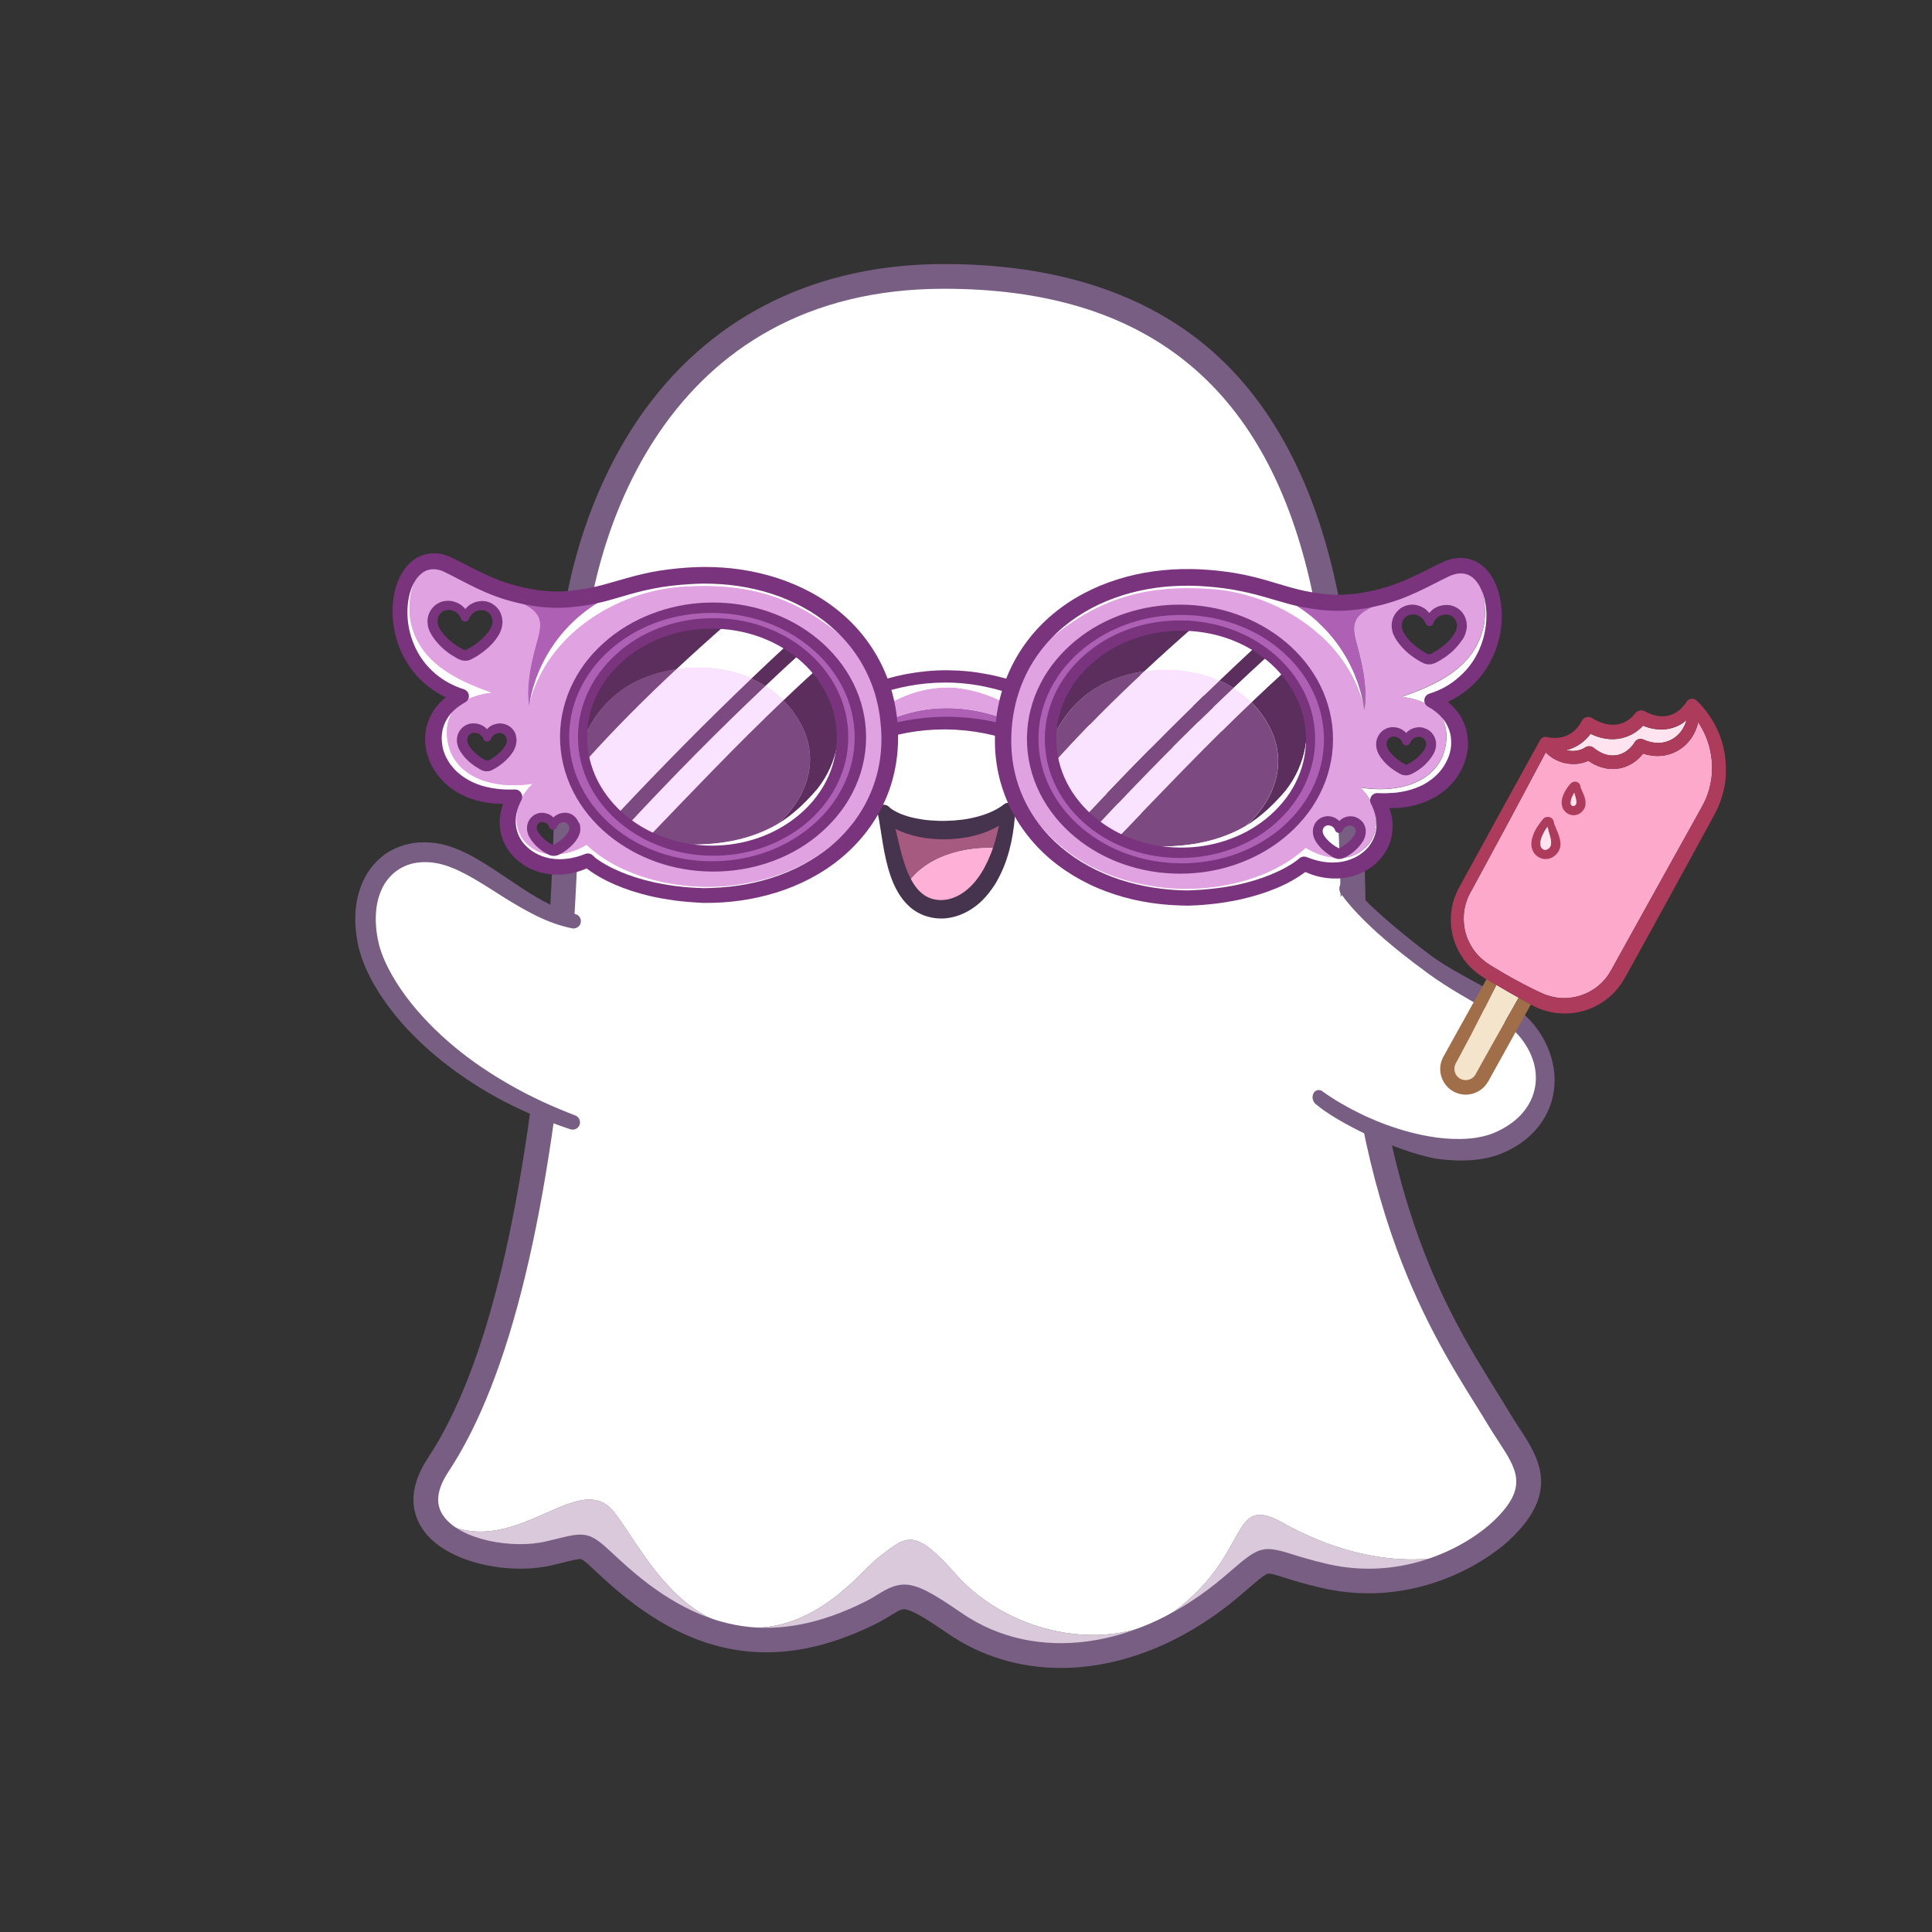 <?xml version="1.0" encoding="utf-8"?>
<!-- Generator: Adobe Illustrator 21.1.0, SVG Export Plug-In . SVG Version: 6.00 Build 0)  -->
<svg version="1.1" id="Layer_1" xmlns="http://www.w3.org/2000/svg" xmlns:xlink="http://www.w3.org/1999/xlink" x="0px" y="0px"
	 viewBox="0 0 2400 2400" style="enable-background:new 0 0 2400 2400;" xml:space="preserve">
<rect x="0" y="0" width="2400" height="2400" fill="#333333" stroke="none"/>
<style type="text/css">
	.st0{fill:#DAC9DB;}
	.st1{fill:#FFFFFF;}
	.st2{fill:#775E82;}
	.st3{fill:#A65A7F;}
	.st4{fill:#FFB0D7;}
	.st5{fill:#46334D;}
	.st6{fill:#AE60B5;}
	.st7{fill:#E0A2E0;}
	.st8{fill:#79347D;}
	.st9{fill:#7C4A80;}
	.st10{fill:#5B2E5E;}
	.st11{fill:#FAE3FF;}
	.st12{fill:none;}
	.st13{fill:#F5E4CC;}
	.st14{fill:#FFE3EE;}
	.st15{fill:#FCA9CC;}
	.st16{fill:#AD3B5C;}
	.st17{fill:#A16E4A;}
</style>
<g id="Layer_1_1_">
</g>
<g id="Layer_3_1_">
</g>
<g>
	<g>
		<g>
			<g>
				<path class="st0" d="M1594.7,1892.3c-66-37.3-40.8,30.9-125.6,101.2c-79.5,65.9-213.1,40-282.1-38.3
					c-52.4-59.5-61.2-46.8-95.9-20.4c-20.1,15.3-77.7,94.5-167.7,86.8c-90-7.7-137.8-119.9-164.1-147.2
					c-47.3-49-130.8,77.4-227.1,5.6c16.6,45.3,98.9,61.8,150.2,49.6c53.6-12.8,37.8-15.2,86.8,28.1c103.5,91.4,202.6,100,311.6,46
					c41.3-20.5,33.2-37,104.7,12.5c95.4,65.9,230.7,51.4,344.8-45.7c54.1-46,30.4-32.3,114.9-12.8c81.2,18.7,152.1-8.2,195.2-37.1
					C1743.2,1960.4,1642.8,1919.5,1594.7,1892.3z"/>
			</g>
			<g>
				<path class="st1" d="M1894.1,1863.1c-4.7,11-13.1,22.8-26.5,35.9c-7.1,6.9-16.2,14.3-27.1,21.6c-97.3,39.8-197.8-1.1-245.8-28.3
					c-66-37.3-40.8,31-125.6,101.2c-79.5,65.9-213.1,40-282.1-38.3c-52.4-59.5-61.2-46.8-95.9-20.4c-20.2,15.3-77.7,94.5-167.7,86.8
					c-90-7.7-137.8-119.9-164.1-147.2c-47.3-49-130.8,77.4-227.1,5.6c-0.4-1.1-0.8-2.3-1.1-3.5c-4.4-15.7-1.2-34.6,13.4-56.7
					c36.5-55.3,70.5-136.9,98.3-260.2c21.2-93.8,38.8-211.8,51.2-360.6c9-108.3,10.4-199.7,14-349.9c5-210.9,124-505.8,464.9-505.8
					c226.6,0,356.5,96.2,426.1,245.8c18.3,39.4,32.5,82.4,43.1,128.4c26.8,116.1,36.1,254.8,39.1,410
					c4.4,228.9,46.1,374.8,91.6,475.9c32,71.2,65.9,120.2,89.8,160.2C1883,1798,1910.1,1825.7,1894.1,1863.1z"/>
			</g>
		</g>
		<g>
			<g>
				<path class="st2" d="M1317.8,2072c-50.6,0-99-14.2-141-43.2c-27.5-19-42.3-27.5-51-29.4c-5-1.1-7.3,0-18.2,6.7
					c-5.2,3.2-11.7,7.2-20,11.3c-119.7,59.3-224.1,44-328.6-48.2c-8.2-7.2-14.6-13.2-19.8-18.1c-8.4-7.8-14.4-13.4-17.3-14.2
					c-2.8-0.7-10.6,1.2-21.3,3.9c-4.3,1.1-9.1,2.3-14.8,3.6c-52.5,12.5-131.1-2.4-160.1-43.8c-12.5-17.8-21.6-47.8,5.8-89.3
					c73.8-111.9,121.9-312.7,147-613.7c8.1-97.2,10-180.4,12.9-306.4l1-42.6c3-125.2,42.8-249.3,109.4-340.6
					C887.9,390.3,1016.1,328,1172.8,328c139.1,0,251.1,36.4,332.9,108.1c72.4,63.6,123.3,157.1,151.3,278
					c23.8,103.1,36,230.5,39.5,413.1c6.7,350.5,100.1,500.9,162,600.4c6.1,9.9,11.9,19.2,17.2,28.1c3.6,6,7.4,11.9,11.2,17.6
					c24,36.7,51.2,78.3-8.5,136.6c-36.1,35.2-126.5,88.1-236.4,62.7c-21.9-5-36.6-9.7-47.4-13.1c-11.5-3.6-17.1-5.3-19.9-4.5
					c-4.2,1.2-12.2,8.1-24.4,18.6c-3,2.6-6.3,5.4-9.9,8.5C1470.6,2041.5,1391.9,2072,1317.8,2072z M1123.4,1968.4
					c16.5,0,35.3,10.6,70.8,35.1c91.7,63.4,219.8,45.8,326.2-44.7c3.6-3.1,6.9-5.9,9.8-8.4c32.6-28.1,38.2-31.2,73.5-20.1
					c10.3,3.2,24.4,7.7,45.1,12.5c97,22.4,176.4-23.9,208.1-54.8c41.7-40.7,27.6-62.2,4.3-97.9c-3.9-6-8-12.2-11.9-18.7
					c-5.2-8.7-10.9-17.9-17-27.6c-29.9-48-70.7-113.8-103.9-210.9c-39.2-114.6-59.6-247.1-62.7-405
					c-3.4-180.4-15.4-305.9-38.7-406.8c-56.4-243.8-205-362.4-454.3-362.4c-345.7,0-445.3,308.5-449.6,490.8l-1,42.5
					c-2.9,126.5-4.9,210.1-13,308.2c-25.5,306.2-75.2,511.6-152,628c-14.6,22.1-16.7,40.1-6.3,54.9c21,30,86,41.6,127.9,31.6
					c5.5-1.3,10.2-2.5,14.4-3.5c34.7-8.7,40.4-7.3,67,17.6c5,4.7,11.3,10.5,19.2,17.5c95.2,84.1,186.1,97.6,294.7,43.7
					c7.1-3.5,12.7-6.9,17.6-10C1103.7,1972.5,1113.1,1968.4,1123.4,1968.4z"/>
			</g>
		</g>
	</g>
	<g>
		<g>
			<path class="st1" d="M712.7,1144.3c-66.8-14.8-120-79.8-176.4-85.3c-56.1-5.5-94.1,41.8-78.9,112.9
				c12.9,60.5,92.5,165.1,254.1,222.4"/>
		</g>
		<g>
			<path class="st2" d="M710.7,1153.2c-15.5-3.1-30.3-8.6-44.1-15.4c-13.8-6.8-27-14.5-39.6-22.4c-12.7-8-25-16.1-37.4-23.3
				c-12.4-7.2-25-13.7-37.7-17.5c-6.4-1.9-12.6-3.1-19-3.5c-6.4-0.4-12.7,0-18.8,1.2c-12.1,2.6-22.8,8.8-30.7,18
				c-8,9.1-13,21.1-15.2,33.9c-2.2,12.8-1.7,26.4,0.6,39.8l1,5l1.1,4.8c0.9,3.2,1.8,6.4,3,9.6c2.3,6.4,5,12.7,8.2,18.9
				c6.3,12.4,13.9,24.3,22.4,35.8c8.5,11.4,17.9,22.2,27.8,32.5c10,10.3,20.5,20.1,31.6,29.3c22.1,18.5,46.3,34.6,71.6,48.9
				c12.6,7.2,25.6,13.7,38.8,19.9c13.2,6.1,26.7,11.7,40.3,17l0.1,0c4.7,1.8,7,7.1,5.2,11.8c-1.8,4.5-6.8,6.8-11.4,5.3
				c-28.6-9.4-56.4-21.2-83.3-35.1c-26.7-14.1-52.4-30.6-76.1-49.6c-23.8-19-45.8-40.5-64.5-65.1c-9.3-12.3-17.9-25.3-25-39.3
				c-3.6-7-6.8-14.3-9.5-21.8c-1.4-3.8-2.6-7.7-3.7-11.6l-1.5-6l-1.1-5.9c-2.8-15.7-3.5-32.2-0.6-48.6c2.9-16.3,9.6-32.8,21.2-46
				c5.8-6.6,12.6-12.4,20.3-16.7c7.7-4.3,16-7.4,24.5-9.1c8.5-1.7,17.1-2,25.5-1.4c8.4,0.6,16.8,2.4,24.5,5
				c15.6,5.2,29.3,12.8,42.3,20.8c13,8,25.2,16.5,37.4,24.6c12.2,8.2,24.3,16.1,36.9,22.8c12.6,6.7,25.5,12.2,38.9,15.7l0.1,0
				c4.9,1.3,7.8,6.2,6.5,11.1C720.1,1151.2,715.4,1154.1,710.7,1153.2z"/>
		</g>
	</g>
	<g>
		<g>
			<g>
				<g>
					<path class="st3" d="M1243.9,1054.1c4.2-14.1,7.4-30.3,9.1-49c-35.6,35-127.2,33.5-154.8,2.5c7.1,26.5,11.2,67.1,26.5,94.2
						C1147.6,1063.6,1199.8,1050,1243.9,1054.1z"/>
				</g>
				<g>
					<path class="st4" d="M1124.7,1101.9c3.8,6.8,8.5,12.8,14.4,17.5c27.9,22.2,81.9,11.3,104.8-65.2
						C1199.8,1050,1147.6,1063.6,1124.7,1101.9z"/>
				</g>
			</g>
			<g>
				<g>
					<path class="st5" d="M1106.1,1005.5c4.2,13.3,6.7,26.3,9.8,39c2.9,12.7,6.2,25.1,10.6,36.5c4.5,11.3,10.3,21.7,18.3,28.4
						c7.6,6.6,17.9,9.6,28.2,8.5c10.4-1,20.5-6,29.1-13.4c4.3-3.6,8.3-8,11.8-12.7c3.6-4.7,6.8-9.8,9.6-15.2
						c5.7-10.8,10.2-22.5,13.5-34.6c3.4-12.2,5.8-24.7,7.8-37.5l0-0.1c0.7-4.5,4.9-7.6,9.4-6.9c4.2,0.6,7.1,4.3,7,8.5
						c-0.6,13.5-2.2,27.1-5.1,40.6c-2.9,13.5-7.1,26.9-13.4,39.7c-1.5,3.2-3.3,6.3-5,9.5c-1.9,3.1-3.8,6.2-6,9.1
						c-4.2,5.9-9.1,11.6-14.7,16.6c-11.2,10-25.7,17.6-41.7,19.2c-8,0.8-16.2,0-24-2.4c-7.8-2.3-15.3-6.5-21.3-11.9
						c-6-5.3-10.8-11.6-14.6-18.1c-3.8-6.5-6.7-13.2-9-19.9c-9.3-26.8-11.1-53.9-16.1-78.6l0-0.1c-0.9-4.5,2-8.8,6.4-9.7
						C1100.8,999.1,1104.8,1001.6,1106.1,1005.5z"/>
				</g>
				<g>
					<path class="st5" d="M1258.7,1011c-5.2,6.1-11.5,10.9-18.1,14.9c-6.6,3.9-13.6,7-20.8,9.4c-14.3,4.8-29.1,6.9-43.9,7.3
						c-14.8,0.2-29.6-1.2-44.2-5.4c-7.3-2.1-14.4-4.8-21.3-8.6c-6.8-3.9-13.4-8.7-18.6-15.4c-2.8-3.6-2.1-8.8,1.5-11.5
						c3.1-2.4,7.4-2.2,10.3,0.2l0.4,0.4c8.5,7.1,20.5,11.5,32.8,14.1c6.2,1.2,12.6,2.3,19,2.7c6.4,0.5,12.9,0.8,19.4,0.6
						c6.5-0.1,12.9-0.6,19.3-1.4c6.4-0.7,12.7-2,18.9-3.6c12.3-3.2,24-8,33.5-15.3l0.2-0.2c3.6-2.8,8.8-2.1,11.6,1.5
						C1261.4,1003.7,1261.2,1008.1,1258.7,1011z"/>
				</g>
			</g>
		</g>
		<g>
			<g>
				<path class="st5" d="M926.5,836.6c-46.5,0-84.3,39.3-84.3,87.7c0,48.4,37.8,87.7,84.3,87.7c46.5,0,84.3-39.3,84.3-87.7
					C1010.8,875.9,973,836.6,926.5,836.6z"/>
			</g>
			<g>
				<g>
					<g>
						<g>
							<path class="st1" d="M981.2,897.3c0.1,18.5-24,33.7-54.9,33.7c-30.9,0-53.7-14.9-53.8-33.1c-0.1-19.8,24-42.4,54.1-42.5
								C956.6,855.1,981.1,877.4,981.2,897.3z"/>
						</g>
					</g>
				</g>
			</g>
		</g>
		<g>
			<g>
				<path class="st5" d="M1434.8,836.6c-46.5,0-84.3,39.3-84.3,87.7c0,48.4,37.8,87.7,84.3,87.7c46.5,0,84.3-39.3,84.3-87.7
					C1519.1,875.9,1481.3,836.6,1434.8,836.6z"/>
			</g>
			<g>
				<g>
					<g>
						<g>
							<path class="st1" d="M1489.5,897.3c0.1,18.5-24,33.7-54.9,33.7c-30.9,0-53.7-14.9-53.8-33.1c-0.1-19.8,24-42.4,54.1-42.5
								C1464.9,855.1,1489.4,877.4,1489.5,897.3z"/>
						</g>
					</g>
				</g>
			</g>
		</g>
	</g>
	<g>
		<g>
			<path class="st1" d="M1671.1,1104.2c46.1,53.8,197.6,134.3,231.3,183.4c33.6,48.9,17.7,109.2-43.9,133.2
				c-52.4,20.4-173.1,2.7-300.9-115.9"/>
		</g>
		<path class="st2" d="M1677.9,1097.7c23.4,32,94,85.6,105.6,93.6c11.7,8,23.9,15,36.5,21.9c12.5,7,25.4,13.7,38.2,21.4
			c12.8,7.7,25.8,16.3,37.8,28c6,5.8,11.7,12.5,16.6,20c4.9,7.4,9.1,15.5,12.3,24.3c3.2,8.7,5.2,18.1,6,27.5
			c0.8,9.4,0,18.8-1.9,27.7c-3.9,17.8-12.9,32.7-23.7,44.1c-10.9,11.5-23.7,19.6-37,25.4l-5,2.1l-5.3,1.9c-3.6,1.1-7.1,2.1-10.7,2.8
			c-7.1,1.5-14.3,2.5-21.5,2.9c-14.3,0.9-28.6-0.1-42.8-2.1c-50.9-9.9-122.6-45.1-149.2-68.2c-3.7-3.6-4.4-9.7-1.6-13.7
			c2.7-3.9,7.7-4.3,11.3-1.1l0.1,0.1c26.5,18.9,63.4,37.5,101.2,48.3c13,3.7,26.1,6.6,39.1,8.4c13,1.7,26.1,2.4,38.7,1.5
			c6.3-0.3,12.5-1.3,18.5-2.6c3-0.6,5.9-1.5,8.8-2.4l4.2-1.5l4.3-1.8c11.3-5.1,21.8-11.9,30.3-20.7c8.5-8.9,14.9-19.9,17.6-32.1
			c2.8-12.2,1.9-25.5-2.5-38c-2.2-6.2-5.2-12.3-8.9-18c-3.6-5.6-7.8-10.8-12.6-15.6c-9.5-9.7-21-17.9-32.9-25.5
			c-12-7.6-24.6-14.6-37.2-22.1c-12.6-7.5-25.3-15.5-37.7-24.6c-12.3-9.2-76.8-55.1-108.2-98.6c-3.3-4-3.4-10.2-0.2-13.7
			c3.1-3.4,8.1-3.2,11.5,0.5L1677.9,1097.7z"/>
	</g>
</g>
<g>
	<g>
		<g>
			<path class="st6" d="M1079.2,907.8l0,7.7c64.6-23.3,129-23.1,193.4,0.8l0.1-12.3C1211,872.1,1139.9,869.4,1079.2,907.8z"/>
		</g>
		<g>
			<path class="st7" d="M1187.5,854.4c-38.7-3.1-77.5,11.2-108.2,38.1l-0.1,15.2c60.7-38.3,131.9-35.7,193.4-3.7l0.1-15.7
				C1247.7,870.4,1219.6,858,1187.5,854.4z"/>
		</g>
		<g>
			<path class="st1" d="M1079.4,858.3l-0.1,34.2c30.7-26.9,69.5-41.2,108.2-38.1c32.1,3.6,60.2,15.9,85.2,33.9l0.1-29.2
				C1208.4,834.2,1144,834,1079.4,858.3z"/>
		</g>
		<g>
			<g>
				<g>
					<g>
						<g>
							<path class="st8" d="M1274,922.6c-1.3,0-2.6-0.1-3.7-0.2c-1.9-0.2-3.9-0.7-5.7-1.4l-5.9-2.1c-1.4-0.5-2.8-0.9-4.3-1.4
								l-1.5-0.5c-1.2-0.4-2.4-0.8-3.7-1.1l-2.1-0.6c-7.7-2.3-15.6-4.2-23.4-5.8c-15.7-3.2-31.8-4.9-47.9-5.1c-0.8,0-1.6,0-2.4,0
								c-15.2,0-30.6,1.4-45.6,4c-15.6,2.8-31.3,7-46.7,12.5c-0.7,0.2-1.3,0.4-2,0.4c-2.5,0-4.7-1.6-5.5-3.9c-0.2-0.6-0.3-1.3-0.3-2
								l0.3-57.2c0-2.4,1.5-4.6,3.8-5.4c16.1-6.1,32.4-10.7,48.5-13.8c8.5-1.6,16.9-2.8,25-3.6c8.3-0.8,16.7-1.2,25-1.2h0.3
								c8.5,0,17,0.4,25.3,1.2c8.3,0.8,16.7,2,25.1,3.6c8.3,1.6,16.6,3.6,24.6,5.9c7.9,2.3,16,4.9,24,8c2.5,0.9,4.2,3.4,4.2,6.1
								l0,0.1c0,5.6,0,10.6-0.1,15.4c-0.1,5.7-0.2,10.9-0.4,15.6c-0.2,5.4-0.5,10.9-0.7,15.5c-0.3,5.1-0.6,10.2-0.9,15.3l-0.1,1.5
								l-1.5,0C1275.2,922.6,1274.6,922.6,1274,922.6z M1085.1,907.2c13.6-4.5,27.2-8.1,40.6-10.6c16.8-3.1,33.7-4.7,50.2-4.7l0.8,0
								c16.2,0,32.9,1.5,49.5,4.5c8.1,1.5,16.4,3.4,24.7,5.6l2.1,0.6c1.3,0.4,2.7,0.7,4,1.1l6,1.8l4.4,1.4l-0.5-8.5
								c-0.3-4.9-0.5-9-0.6-13.1c-0.1-4-0.2-8.3-0.3-13.1c0-2.7,0-5.6,0-8.6c-6.1-2.3-12.4-4.5-18.6-6.3c-7.9-2.4-15.8-4.4-23.4-5.9
								c-16.1-3.3-32.2-5-48-5.1c-0.6,0-1.2,0-1.7,0c-15.5,0-31.1,1.5-46.3,4.3c-14.2,2.7-28.6,6.6-42.8,11.8L1085.1,907.2z"/>
							<path class="st8" d="M1175.9,835.9c0.1,0,0.2,0,0.3,0c8.4,0,16.8,0.4,25.1,1.2c8.4,0.8,16.7,2,24.9,3.6
								c8.2,1.6,16.4,3.5,24.5,5.9c8.1,2.3,16,5,23.9,7.9c2,0.7,3.2,2.6,3.2,4.6l0,0.1c0,5.1,0,10.3-0.1,15.4
								c-0.1,5.2-0.2,10.4-0.4,15.6c-0.2,5.2-0.4,10.4-0.7,15.5c-0.3,5.1-0.6,10.2-0.9,15.2c-0.6,0-1.1,0-1.7,0
								c-1.1,0-2.3,0-3.5-0.2c-1.9-0.2-3.7-0.7-5.4-1.3l-5.9-2.1c-1.9-0.6-3.8-1.3-5.8-1.9c-1.9-0.6-3.9-1.2-5.8-1.8
								c-7.8-2.3-15.6-4.2-23.5-5.8c-15.9-3.2-32-4.9-48.2-5.1c-0.8,0-1.6,0-2.4,0c-15.4,0-30.8,1.4-45.9,4.1
								c-16,2.9-31.7,7.1-47,12.6l0,0c-0.5,0.2-1,0.3-1.4,0.3c-1.7,0-3.4-1.1-4-2.8c-0.2-0.5-0.3-1-0.3-1.5l0.3-57.2
								c0-1.8,1.1-3.3,2.7-3.9c15.6-5.9,31.8-10.6,48.3-13.7c8.2-1.6,16.5-2.8,24.9-3.6C1159.3,836.3,1167.6,835.9,1175.9,835.9
								 M1083.6,861.2l0-2.9l-2.7,3.9C1081.8,861.9,1082.7,861.6,1083.6,861.2l-0.2,48.2c-1.9,0.7-3.8,1.3-5.7,2l5.7,4l0-6.1
								c13.9-4.7,28.1-8.6,42.6-11.2c16.4-3.1,33.2-4.7,50-4.7c0.3,0,0.5,0,0.8,0c16.5,0,33,1.6,49.2,4.5c8.2,1.5,16.4,3.4,24.5,5.5
								c2,0.6,4,1.1,6.1,1.7l6,1.8l5.8,1.9c0.3,0.1,0.3,0.3,0.4,0.8c0.1,0.5,0.2,1.2,0.6,1.9l-0.8-13.4c-0.2-4.4-0.4-8.8-0.6-13.1
								c-0.2-4.3-0.2-8.7-0.3-13c0-3.2,0-6.5,0-9.7c1.1,0.4,2.2,0.8,3.2,1.3l-3.2-4.7c0,1.1,0,2.3,0,3.4c-6.5-2.5-13.1-4.8-19.7-6.8
								c-7.8-2.3-15.6-4.4-23.6-6c-15.9-3.2-32.1-5-48.3-5.1c-0.6,0-1.2,0-1.7,0c-15.6,0-31.3,1.5-46.7,4.4
								C1112.8,851.9,1098,856,1083.6,861.2 M1175.9,832.6L1175.9,832.6c-8.3,0-16.8,0.4-25.2,1.2c-8.2,0.8-16.6,2-25.2,3.6
								c-16.2,3.1-32.6,7.8-48.8,13.9c-2.9,1.1-4.8,3.9-4.8,6.9l-0.3,57.2c0,0.9,0.2,1.8,0.4,2.6c1.1,3,3.9,5,7.1,5
								c0.9,0,1.7-0.1,2.5-0.4c15.3-5.5,31-9.7,46.4-12.5c15-2.7,30.2-4,45.4-4c0.8,0,1.6,0,2.4,0c16,0.2,32,1.9,47.6,5
								c7.8,1.6,15.6,3.5,23.3,5.7c0.7,0.2,1.4,0.4,2.1,0.6c1.2,0.4,2.4,0.7,3.7,1.1l1.4,0.5c1.4,0.5,2.9,0.9,4.3,1.4l5.8,2.1
								c2,0.7,4.1,1.2,6.1,1.4c1.2,0.1,2.5,0.2,3.9,0.2c0.6,0,1.3,0,1.8,0l3-0.1l0.2-2.9c0.3-5,0.6-10.1,0.9-15.3
								c0.2-4.6,0.5-10.1,0.7-15.5c0.2-4.8,0.3-9.9,0.4-15.6c0.1-4.8,0.1-9.9,0.1-15.5l0-0.1l0,0v0c0-3.4-2.1-6.4-5.3-7.6
								c-8.1-3-16.2-5.7-24.1-8c-8.1-2.3-16.4-4.3-24.8-5.9c-8.4-1.6-16.8-2.9-25.2-3.7c-8.3-0.8-16.9-1.2-25.4-1.3L1175.9,832.6
								L1175.9,832.6z M1086.8,863.5c13.8-4.9,27.8-8.7,41.5-11.3c15.2-2.9,30.7-4.3,46-4.3c0.6,0,1.1,0,1.7,0
								c15.7,0.1,31.7,1.8,47.7,5.1c7.6,1.6,15.5,3.6,23.3,5.9c5.8,1.8,11.7,3.7,17.4,5.9c0,2.6,0,5.1,0,7.5c0,4.8,0.1,9.1,0.3,13.1
								c0.1,4.1,0.3,8.3,0.6,13.2l0.3,6.2l-2.2-0.7l0,0l0,0l-6-1.8c-1.4-0.4-2.7-0.8-4-1.1c-0.7-0.2-1.4-0.4-2.1-0.6
								c-8.3-2.2-16.6-4.1-24.8-5.6c-16.7-3-33.5-4.6-49.8-4.6l-0.8,0c-16.6,0-33.7,1.6-50.5,4.7c-12.8,2.4-25.7,5.7-38.7,9.9
								L1086.8,863.5L1086.8,863.5z"/>
						</g>
					</g>
				</g>
			</g>
		</g>
	</g>
	<g id="XMLID_1_">
		<g>
			<g>
				<path class="st1" d="M1778.2,870.1c66.5,32.9,34.7,133.6-67.2,123.8c32.3,56-27.5,108.5-90.8,78.9c0,0-42.2,39.9-144.7,42.6
					c-127-0.6-221.3-76.8-228.8-181.9c1.3,5.9,2.8,11.7,4.5,17.4c0.7,2.5,1.5,5,2.4,7.5c0.4,1.2,0.8,2.5,1.3,3.7
					c0.4,1.2,0.9,2.5,1.4,3.7c0.4,1.1,0.8,2.1,1.2,3.2c0.1,0.4,0.3,0.7,0.4,1.1c0.9,2.2,1.8,4.5,2.8,6.7c2.4,5.4,5.1,10.7,8.1,15.9
					c0.4,0.8,0.8,1.5,1.3,2.2c0.4,0.7,0.9,1.5,1.3,2.2c0.3,0.6,0.7,1.2,1.1,1.8c0.5,0.8,1,1.6,1.5,2.4c0.7,1.1,1.5,2.3,2.2,3.4
					c0.7,1.1,1.5,2.2,2.3,3.4c38,54.3,90.4,83.2,154.1,93.1c63.8,10.4,142.3-4.2,189.4-47.7c19.8,12.4,50.2,19.3,70.4,2.6
					c25.1-19,20.5-56.1-2.9-77.8c38.9,6.5,85.3-1.1,102.2-38c0.3-0.8,0.6-1.6,0.9-2.3c7.9-21.5,5.1-45.9-11.8-58.2
					c-11.1-8.1-26.6-12.7-39.7-14.1c44.6-15.3,91.9-37,102.3-89.2c4.6-27.1-2.7-59-24.5-73.1
					C1871.1,709.8,1877.4,839.8,1778.2,870.1z"/>
			</g>
			<g>
				<path class="st6" d="M1467.3,757.5c101.5,0.4,183.5,72.7,183.1,161.4c-0.4,88.7-83,160.3-184.5,159.9
					c-101.5-0.4-183.5-72.7-183.1-161.5C1283.2,828.6,1365.8,757,1467.3,757.5z M1628,918.8c0.3-77.9-71.7-141.5-160.9-141.9
					c-89.2-0.4-161.7,62.5-162.1,140.4c-0.3,78,71.7,141.5,160.9,141.9C1555.1,1059.7,1627.7,996.8,1628,918.8z"/>
			</g>
			<g>
				<path class="st9" d="M1305.2,922.6c0.3,8.8,1.6,17.3,3.6,25.6c35.8-40,73.7-77.9,113-114.5c-16.3,2.4-32.3,7-47.2,13.7
					C1342,862.7,1318.5,890.4,1305.2,922.6z"/>
			</g>
			<g>
				<path class="st10" d="M1467.2,777c-89.2-0.4-161.7,62.5-162.1,140.4c0,1.7,0,3.5,0.1,5.2c13.3-32.2,36.8-59.9,69.5-75.1
					c14.9-6.7,30.9-11.3,47.2-13.7c20.4-19,41.1-37.6,62-56C1478.4,777.3,1472.8,777,1467.2,777z"/>
			</g>
			<g>
				<path class="st11" d="M1421.8,833.8c-39.3,36.6-77.2,74.5-113,114.5c6.3,25.1,20.2,47.6,39.4,65.8
					c54.1-57.7,109.6-114,166.7-168.6C1486.6,832.6,1453.6,829,1421.8,833.8z"/>
			</g>
			<g>
				<path class="st1" d="M1483.9,777.8c-21,18.4-41.7,37-62,56c31.8-4.7,64.7-1.1,93.2,11.6c14.9-14.2,29.9-28.3,45-42.3
					C1538.1,789.4,1512.1,780.4,1483.9,777.8z"/>
			</g>
			<g>
				<path class="st9" d="M1348.3,1014c4.5,4.3,9.3,8.3,14.4,12c54.7-58.8,111.2-116.1,169.7-171.3c-5.5-3.5-11.3-6.6-17.3-9.3
					C1457.8,900,1402.3,956.3,1348.3,1014z"/>
			</g>
			<g>
				<path class="st10" d="M1560,803.1c-15.1,14-30.1,28.1-45,42.3c6,2.7,11.8,5.8,17.3,9.3c14.4-13.6,28.8-27.1,43.5-40.4
					C1570.8,810.3,1565.5,806.5,1560,803.1z"/>
			</g>
			<g>
				<path class="st9" d="M1576.7,902.5c-6.1-11.5-13.6-21.5-22.2-30.1c-58,55.3-111.9,111.9-166.6,168.9c7.4,3.6,15.1,6.7,23.1,9.3
					c43.6,3,86.9,0.5,126.9-19.3c3.3-1.7,6.6-3.5,9.8-5.4C1582.5,994.4,1600.9,948.6,1576.7,902.5z"/>
			</g>
			<g>
				<path class="st10" d="M1619.7,873.3c-5.5-14.3-13.6-27.7-23.7-39.5c-14.1,12.8-27.9,25.6-41.4,38.6c8.6,8.6,16.1,18.6,22.2,30.1
					c24.2,46.1,5.8,92-29,123.5c18.2-11,34.4-26.2,49.3-43.7C1623,949.2,1628.2,910.2,1619.7,873.3z"/>
			</g>
			<g>
				<path class="st1" d="M1619.7,873.3c8.5,36.9,3.3,75.8-22.6,108.9c-17.6,20.6-36.8,38.1-59.1,49.1c-40,19.8-83.3,22.2-126.9,19.3
					c17.1,5.5,35.6,8.6,54.9,8.7c89.2,0.4,161.7-62.5,162.1-140.5C1628.1,902.9,1625.2,887.6,1619.7,873.3z"/>
			</g>
			<g>
				<path class="st11" d="M1362.7,1026c7.8,5.8,16.3,10.9,25.3,15.3c54.7-57,108.6-113.6,166.6-168.9c-6.8-6.8-14.2-12.7-22.2-17.7
					C1473.9,909.9,1417.4,967.2,1362.7,1026z"/>
			</g>
			<g>
				<path class="st1" d="M1575.8,814.3c-14.6,13.3-29.1,26.8-43.5,40.4c8,5,15.4,10.9,22.2,17.7c13.6-12.9,27.4-25.8,41.4-38.6
					C1589.9,826.8,1583.2,820.2,1575.8,814.3z"/>
			</g>
			<g>
				<path class="st7" d="M1105.5,918.6c-0.5,112.5-98.3,194.9-231,194.3c-102.5-3.7-144.3-43.9-144.3-43.9
					c-63.5,29.1-122.9-23.9-90.1-79.6c-102,8.9-133-92.1-66.2-124.4c-109.9-34.6-88.6-191.2-20.2-164.5c9.9,3.9,39.3,21.1,63.7,30.2
					c21.8,8.1,54.6,16.4,87.1,13.9c58.6-4.4,77.5-24.7,152.1-29.2C995.9,706.9,1106.1,790.3,1105.5,918.6z M1068.9,916.4
					c0.4-88.7-81.6-161-183.1-161.4c-101.5-0.4-184.1,71.1-184.5,159.8c-0.4,88.7,81.6,161,183.1,161.5
					C985.9,1076.7,1068.5,1005.2,1068.9,916.4z M711.5,1037c6.5-11.2-1.5-22.2-11.6-21.3c-9.9,0.9-12.5,9.3-12.7,9.8
					c-0.2-0.6-2.6-9-12.6-9.9c-10.6-1-18.3,10.2-11.8,21.2c5.9,10,15.8,16.2,21.2,18.9c2,1,4.2,1,6.2,0
					C695.7,1053.1,706,1046.5,711.5,1037z M633,929.1c7.5-13-1.8-25.7-13.5-24.7c-11.5,1-14.4,10.7-14.7,11.4
					c-0.2-0.7-3.1-10.4-14.6-11.5c-12.3-1.2-21.2,11.8-13.7,24.6c6.8,11.6,18.3,18.8,24.5,21.9c2.3,1.1,4.9,1.1,7.2,0
					C614.6,947.8,626.7,940.1,633,929.1z M614.5,784.8c9.8-16.9-2.3-33.7-17.6-32.3c-15,1.4-18.9,14-19.2,14.9
					c-0.3-0.9-4-13.6-19-15.1c-16-1.6-27.7,15.4-17.9,32.1c8.9,15.2,23.8,24.6,32,28.6c3,1.5,6.4,1.5,9.4,0
					C590.4,809.2,606.2,799.2,614.5,784.8z"/>
			</g>
			<g>
				<path class="st7" d="M885.8,755c101.5,0.4,183.5,72.7,183.1,161.4c-0.4,88.7-83,160.3-184.5,159.9
					c-101.5-0.4-183.5-72.7-183.1-161.5C701.7,826.1,784.3,754.5,885.8,755z M1046.6,916.3c0.3-77.9-71.7-141.5-160.9-141.9
					S724,837,723.6,914.9c-0.3,78,71.7,141.5,160.9,141.9S1046.2,994.3,1046.6,916.3z"/>
			</g>
			<g>
				<path class="st7" d="M885.7,774.5c89.2,0.4,161.2,63.9,160.9,141.9c-0.3,78-72.9,140.9-162.1,140.5s-161.2-63.9-160.9-141.9
					C724,837,796.5,774.1,885.7,774.5z"/>
			</g>
			<g>
				<g>
					<path class="st12" d="M1718.5,933.8c6.3,11.1,18.2,18.8,24.5,21.9c2.3,1.1,4.9,1.1,7.2,0c6.3-3,17.8-10.1,24.7-21.7
						c7.6-12.7-1.2-25.8-13.4-24.7c-11.5,1-14.4,10.7-14.7,11.4c-0.2-0.7-3.1-10.4-14.6-11.5C1720.5,908,1711.1,920.7,1718.5,933.8z
						"/>
				</g>
				<g>
					<path class="st12" d="M1467.3,757.5c-101.5-0.4-184.1,71.1-184.5,159.8c-0.4,88.7,81.6,161,183.1,161.5
						c101.5,0.4,184.1-71.1,184.5-159.9C1650.7,830.2,1568.8,757.9,1467.3,757.5z"/>
				</g>
				<g>
					<path class="st12" d="M1650.9,1019.7c-10.1-1-18.2,10-11.8,21.2c5.4,9.5,15.7,16.2,21.1,18.9c2,1,4.2,1,6.2,0
						c5.4-2.6,15.3-8.7,21.3-18.7c6.6-11-1-22.3-11.6-21.3c-9.9,0.9-12.4,9.3-12.7,9.8C1663.3,1029.1,1660.7,1020.7,1650.9,1019.7z"
						/>
				</g>
				<g>
					<path class="st12" d="M1794.4,757.7c-15.1,1.4-18.9,14-19.2,14.9c-0.3-0.9-4.1-13.6-19.1-15.1c-15.2-1.5-27.5,15.1-17.9,32.1
						c8.2,14.5,23.8,24.6,32,28.6c3,1.5,6.4,1.5,9.4,0c8.2-3.9,23.2-13.2,32.3-28.3C1822,773.3,1810.5,756.3,1794.4,757.7z"/>
				</g>
				<g>
					<path class="st6" d="M1686.4,767.2c10.1-13.5,29.9-15.3,69.1-40c-6.6,3-13.3,5.9-19.7,8.2c-21.9,7.9-54.7,15.9-87.2,13.2
						c-48.4-4.1-69.7-18.7-117.8-26.6c115.5,22.8,151.3,102.8,161,143.9c1.6,6.6,2.4,12.3,2.9,16.5c1-5.4,1.4-11,1.5-16.7
						c0.2-23-5.9-47.5-10.2-63.1C1682.2,788.7,1679.1,776.8,1686.4,767.2z"/>
				</g>
				<g>
					<path class="st1" d="M1691.8,865.8c-9.7-41.1-45.5-121-161-143.9c-10-1.6-21.2-3-34.1-3.9c-139.2-9.6-250,72.8-250.6,201.1
						c0,4.9,0.2,9.7,0.5,14.4c1.3,5.9,2.8,11.6,4.5,17.4c-3.8-59,12-123.7,60.1-162.6c59.1-47.5,118.1-61.6,191.4-56.5
						c77.4,4.6,161.6,53.8,187.9,134.1c1.5,4.5,2.8,9.1,3.9,13.8C1693.9,875.9,1693,871.2,1691.8,865.8z"/>
				</g>
				<g>
					<path class="st7" d="M1818.8,703.1c-5.8-0.7-12.2,0-19,2.6c-7.4,2.8-25.5,12.8-44.3,21.4c-39.1,24.7-59,26.5-69.1,40
						c-7.2,9.7-4.2,21.5-0.4,35.2c4.2,15.6,10.4,40.1,10.2,63.1c-0.1,5.5-0.5,10.8-1.3,16c0,0.2-0.1,0.5-0.1,0.7
						c-0.1-0.8-0.2-1.7-0.3-2.6c-1.1-4.7-2.4-9.3-3.9-13.8c-26.3-80.3-110.4-129.5-187.9-134.1c-73.2-5.1-132.2,9-191.4,56.5
						c-48,39-63.9,103.7-60.1,162.6c0.8,2.5,1.5,5,2.4,7.5c0.4,1.2,0.8,2.5,1.3,3.7c0.4,1.2,0.9,2.5,1.4,3.7
						c0.4,1.1,0.8,2.1,1.2,3.2c0.1,0.4,0.3,0.7,0.4,1.1c0.9,2.2,1.9,4.5,2.8,6.7c2.4,5.4,5.1,10.7,8.1,15.9c0.4,0.8,0.8,1.5,1.3,2.2
						c0.4,0.7,0.9,1.5,1.3,2.2c0.3,0.6,0.7,1.2,1.1,1.8c0.5,0.8,1,1.6,1.5,2.4c0.7,1.1,1.5,2.3,2.2,3.4c0.7,1.1,1.5,2.2,2.3,3.4
						c38,54.3,90.4,83.2,154.1,93.1c63.8,10.4,142.3-4.2,189.4-47.7c19.8,12.4,50.2,19.3,70.4,2.6c25.1-19,20.5-56.1-2.9-77.8
						c38.9,6.5,85.3-1.1,102.2-38c0.3-0.8,0.6-1.6,0.9-2.3c7.9-21.5,5.1-45.9-11.8-58.2c-11.1-8.1-26.6-12.7-39.7-14.1
						c44.6-15.3,91.9-37,102.3-89.2C1847.9,749.1,1840.5,717.2,1818.8,703.1z M1465.9,1078.8c-101.5-0.4-183.5-72.7-183.1-161.5
						c0.4-88.7,83-160.3,184.5-159.8c101.5,0.4,183.5,72.7,183.1,161.4C1650,1007.6,1567.4,1079.2,1465.9,1078.8z M1687.7,1041.2
						c-6,10-15.9,16.1-21.3,18.7c-2,0.9-4.2,0.9-6.2,0c-5.4-2.6-15.7-9.3-21.1-18.9c-6.4-11.2,1.7-22.2,11.8-21.2
						c9.9,1,12.4,9.4,12.6,9.9c0.2-0.6,2.7-8.9,12.7-9.8C1686.7,1018.9,1694.3,1030.2,1687.7,1041.2z M1746.8,920.7
						c0.2-0.7,3.2-10.4,14.7-11.4c12.3-1.1,21.1,12,13.4,24.7c-6.9,11.6-18.4,18.7-24.7,21.7c-2.3,1.1-4.9,1.1-7.2,0
						c-6.3-3.1-18.2-10.8-24.5-21.9c-7.4-13,2-25.7,13.7-24.6C1743.6,910.3,1746.5,920.1,1746.8,920.7z M1812,790
						c-9.1,15.1-24.1,24.4-32.3,28.3c-3,1.4-6.4,1.4-9.4,0c-8.2-4-23.8-14.1-32-28.6c-9.7-17,2.6-33.6,17.9-32.1
						c15,1.5,18.8,14.2,19.1,15.1c0.3-0.9,4.1-13.5,19.2-14.9C1810.5,756.3,1822,773.3,1812,790z"/>
				</g>
			</g>
			<g>
				<path class="st1" d="M574,864.9c-66.8,32.3-35.8,133.3,66.1,124.4c-32.8,55.7,26.6,108.7,90.1,79.6c0,0,41.8,40.2,144.3,43.9
					c127,0.6,222-74.9,230.4-179.9c-1.3,5.8-2.9,11.6-4.6,17.3c-0.8,2.5-1.6,5-2.4,7.4c-0.4,1.2-0.9,2.5-1.3,3.7
					c-0.5,1.2-0.9,2.4-1.4,3.7c-0.4,1-0.8,2.1-1.3,3.1c-0.1,0.3-0.3,0.7-0.4,1.1c-0.9,2.2-1.9,4.4-2.9,6.6
					c-2.5,5.4-5.2,10.7-8.2,15.8c-0.4,0.7-0.9,1.5-1.3,2.2c-0.4,0.7-0.9,1.5-1.3,2.2c-0.4,0.6-0.7,1.2-1.1,1.8
					c-0.5,0.8-1,1.6-1.5,2.4c-0.7,1.1-1.5,2.2-2.2,3.4c-0.8,1.1-1.5,2.2-2.3,3.3c-38.5,54-91.1,82.4-154.9,91.7
					c-63.9,9.9-142.2-5.4-189-49.3c-19.9,12.2-50.4,18.9-70.4,2c-24.9-19.2-20-56.3,3.6-77.8c-39,6.2-85.3-1.9-101.8-38.9
					c-0.3-0.8-0.6-1.6-0.9-2.3c-7.7-21.6-4.7-45.9,12.3-58.1c11.1-8,26.7-12.5,39.9-13.7c-44.4-15.7-91.6-37.7-101.5-90.1
					c-4.4-27.1,3.3-59,25.1-72.9C482.4,703.8,475,833.8,574,864.9z"/>
			</g>
			<g>
				<path class="st6" d="M1068.9,916.4c-0.4,88.7-83,160.3-184.5,159.9c-101.5-0.4-183.5-72.7-183.1-161.5
					c0.4-88.7,83-160.3,184.5-159.8C987.3,755.4,1069.3,827.7,1068.9,916.4z M884.5,1056.8c89.2,0.4,161.7-62.5,162.1-140.5
					c0.3-77.9-71.7-141.5-160.9-141.9S724,837,723.6,914.9C723.3,992.9,795.3,1056.4,884.5,1056.8z"/>
			</g>
			<g>
				<path class="st9" d="M723.7,920.1c0.3,8.8,1.6,17.3,3.6,25.6c35.8-40,73.7-77.9,113-114.5c-16.3,2.4-32.3,7-47.2,13.7
					C760.5,860.2,737.1,887.9,723.7,920.1z"/>
			</g>
			<g>
				<path class="st10" d="M885.7,774.5C796.5,774.1,724,837,723.6,914.9c0,1.7,0,3.5,0.1,5.2c13.3-32.2,36.8-59.9,69.5-75.1
					c14.9-6.7,30.9-11.3,47.2-13.7c20.4-19,41.1-37.6,62-56C896.9,774.8,891.4,774.5,885.7,774.5z"/>
			</g>
			<g>
				<path class="st11" d="M840.4,831.3c-39.3,36.6-77.2,74.5-113,114.5c6.3,25.1,20.2,47.6,39.4,65.8
					c54.1-57.7,109.6-114,166.7-168.6C905.1,830.2,872.2,826.5,840.4,831.3z"/>
			</g>
			<g>
				<path class="st1" d="M902.4,775.3c-21,18.4-41.7,37-62,56c31.8-4.7,64.7-1.1,93.2,11.6c14.9-14.2,29.9-28.3,45-42.3
					C956.6,786.9,930.6,778,902.4,775.3z"/>
			</g>
			<g>
				<path class="st9" d="M766.8,1011.5c4.5,4.3,9.3,8.3,14.4,12c54.7-58.8,111.2-116.1,169.7-171.3c-5.5-3.5-11.3-6.6-17.3-9.3
					C876.4,897.5,820.9,953.9,766.8,1011.5z"/>
			</g>
			<g>
				<path class="st10" d="M978.5,800.6c-15.1,14-30.1,28.1-45,42.3c6,2.7,11.8,5.8,17.3,9.3c14.4-13.6,28.8-27.1,43.5-40.4
					C989.4,807.8,984.1,804,978.5,800.6z"/>
			</g>
			<g>
				<path class="st9" d="M995.2,900c-6.1-11.5-13.6-21.5-22.2-30.1c-58,55.3-111.9,111.9-166.6,168.9c7.4,3.6,15.1,6.7,23.1,9.3
					c43.6,3,86.9,0.5,126.9-19.3c3.3-1.7,6.6-3.5,9.8-5.4C1001.1,992,1019.4,946.1,995.2,900z"/>
			</g>
			<g>
				<path class="st10" d="M1038.2,870.9c-5.5-14.3-13.6-27.7-23.7-39.5c-14.1,12.8-27.9,25.6-41.4,38.6c8.6,8.6,16.1,18.6,22.2,30.1
					c24.2,46.1,5.8,92-29,123.5c18.2-11,34.4-26.2,49.3-43.7C1041.5,946.7,1046.7,907.8,1038.2,870.9z"/>
			</g>
			<g>
				<path class="st1" d="M1038.2,870.9c8.5,36.9,3.3,75.8-22.6,108.9c-17.6,20.6-36.8,38.1-59.1,49.1c-40,19.8-83.3,22.2-126.9,19.3
					c17.1,5.5,35.6,8.6,54.9,8.7c89.2,0.4,161.7-62.5,162.1-140.5C1046.7,900.4,1043.7,885.1,1038.2,870.9z"/>
			</g>
			<g>
				<path class="st11" d="M781.2,1023.5c7.8,5.8,16.3,10.9,25.3,15.3c54.7-57,108.6-113.6,166.6-168.9c-6.8-6.8-14.2-12.7-22.2-17.7
					C892.4,907.4,836,964.7,781.2,1023.5z"/>
			</g>
			<g>
				<path class="st1" d="M994.4,811.8c-14.6,13.3-29.1,26.8-43.5,40.4c8,5,15.4,10.9,22.2,17.7c13.6-12.9,27.4-25.8,41.4-38.6
					C1008.5,824.3,1001.7,817.8,994.4,811.8z"/>
			</g>
			<g>
				<g>
					<path class="st12" d="M633,929.1c-6.4,11-18.4,18.7-24.7,21.7c-2.3,1.1-4.9,1.1-7.2,0c-6.3-3.1-17.7-10.2-24.5-21.9
						c-7.5-12.8,1.4-25.8,13.7-24.6c11.5,1.1,14.3,10.9,14.6,11.5c0.2-0.7,3.2-10.4,14.7-11.4C631.3,903.4,640.6,916.1,633,929.1z"
						/>
				</g>
				<g>
					<path class="st12" d="M885.8,755c101.5,0.4,183.5,72.7,183.1,161.4c-0.4,88.7-83,160.3-184.5,159.9
						c-101.5-0.4-183.5-72.7-183.1-161.5C701.7,826.1,784.3,754.5,885.8,755z"/>
				</g>
				<g>
					<path class="st12" d="M699.9,1015.6c10.1-0.9,18.1,10.1,11.6,21.3c-5.5,9.5-15.9,16.1-21.3,18.7c-2,0.9-4.2,0.9-6.2,0
						c-5.4-2.6-15.3-8.8-21.1-18.9c-6.5-11.1,1.2-22.3,11.8-21.2c9.9,1,12.4,9.4,12.6,9.9C687.5,1024.9,690,1016.5,699.9,1015.6z"/>
				</g>
				<g>
					<path class="st12" d="M558.7,752.4c15,1.5,18.7,14.2,19,15.1c0.3-0.9,4.2-13.5,19.2-14.9c15.2-1.4,27.4,15.3,17.6,32.3
						c-8.3,14.4-24,24.4-32.2,28.3c-3,1.4-6.4,1.4-9.4,0c-8.2-4-23.1-13.4-32-28.6C531,767.8,542.6,750.8,558.7,752.4z"/>
				</g>
				<g>
					<path class="st6" d="M666.6,762.8c-10-13.6-29.8-15.6-68.7-40.6c6.6,3.1,13.3,6,19.6,8.3c21.8,8.1,54.5,16.4,87.1,13.9
						c48.5-3.6,69.9-18.1,118-25.6c-115.7,21.8-152.2,101.4-162.2,142.5c-1.6,6.6-2.6,12.3-3,16.5c-0.9-5.4-1.3-11-1.3-16.8
						c0-23,6.4-47.5,10.7-63C670.6,784.3,673.8,772.5,666.6,762.8z"/>
				</g>
				<g>
					<path class="st1" d="M660.4,861.4c10-41,46.5-120.6,162.2-142.5c10-1.6,21.2-2.8,34.1-3.6c139.2-8.4,249.4,75,248.8,203.2
						c0,4.9-0.2,9.7-0.6,14.4c-1.3,5.8-2.9,11.6-4.6,17.3c4.3-58.9-11-123.8-58.7-163.2c-58.7-48-117.6-62.6-190.9-58.2
						c-77.5,4-162,52.4-189,132.5c-1.5,4.5-2.9,9.1-4,13.8C658.2,871.4,659.1,866.7,660.4,861.4z"/>
				</g>
				<g>
					<path class="st7" d="M509.7,770.5c9.9,52.3,57.1,74.4,101.5,90.1c-13.2,1.2-28.7,5.7-39.9,13.7c-17,12.2-20,36.5-12.3,58.1
						c0.3,0.8,0.6,1.6,0.9,2.3c16.5,37,62.8,45.1,101.8,38.9c-23.6,21.5-28.5,58.5-3.6,77.8c20,16.8,50.5,10.2,70.4-2
						c46.8,43.9,125.1,59.2,189,49.3c63.8-9.3,116.4-37.7,154.9-91.7c0.8-1.1,1.6-2.2,2.3-3.3c0.8-1.1,1.5-2.2,2.2-3.4
						c0.5-0.8,1-1.6,1.5-2.4c0.4-0.6,0.7-1.2,1.1-1.8c0.5-0.7,0.9-1.5,1.3-2.2c0.4-0.7,0.9-1.5,1.3-2.2c3-5.2,5.7-10.5,8.2-15.8
						c1-2.2,2-4.4,2.9-6.6c0.1-0.3,0.3-0.7,0.4-1.1c0.4-1,0.9-2.1,1.3-3.1c0.5-1.2,1-2.4,1.4-3.7c0.5-1.2,0.9-2.5,1.3-3.7
						c0.9-2.5,1.7-4.9,2.4-7.4c4.3-58.9-10.9-123.8-58.7-163.2c-58.7-48-117.6-62.6-190.9-58.2c-77.5,4-162,52.4-189,132.5
						c-1.5,4.5-2.9,9.1-4,13.8c-0.1,0.9-0.2,1.8-0.3,2.6c0-0.2-0.1-0.5-0.1-0.7c-0.8-5.2-1.2-10.6-1.2-16c0-23,6.3-47.5,10.7-63
						c3.9-13.7,7-25.5-0.1-35.2c-10-13.6-29.8-15.6-68.7-40.6c-18.8-8.8-36.8-18.9-44.1-21.8c-6.8-2.7-13.2-3.5-19-2.8
						C512.9,711.5,505.3,743.4,509.7,770.5z M701.3,914.8c0.4-88.7,83-160.3,184.5-159.8c101.5,0.4,183.5,72.7,183.1,161.4
						c-0.4,88.7-83,160.3-184.5,159.9C782.9,1075.8,701,1003.6,701.3,914.8z M674.7,1015.5c9.9,1,12.4,9.4,12.6,9.9
						c0.2-0.6,2.8-8.9,12.7-9.8c10.1-0.9,18.1,10.1,11.6,21.3c-5.5,9.5-15.9,16.1-21.3,18.7c-2,0.9-4.2,0.9-6.2,0
						c-5.4-2.6-15.3-8.8-21.1-18.9C656.4,1025.7,664.1,1014.5,674.7,1015.5z M619.6,904.4c11.7-1,21,11.7,13.4,24.7
						c-6.4,11-18.4,18.7-24.7,21.7c-2.3,1.1-4.9,1.1-7.2,0c-6.3-3.1-17.7-10.2-24.5-21.9c-7.5-12.8,1.4-25.8,13.7-24.6
						c11.5,1.1,14.3,10.9,14.6,11.5C605.1,915.1,608.1,905.4,619.6,904.4z M558.7,752.4c15,1.5,18.7,14.2,19,15.1
						c0.3-0.9,4.2-13.5,19.2-14.9c15.2-1.4,27.4,15.3,17.6,32.3c-8.3,14.4-24,24.4-32.2,28.3c-3,1.4-6.4,1.4-9.4,0
						c-8.2-4-23.1-13.4-32-28.6C531,767.8,542.6,750.8,558.7,752.4z"/>
				</g>
			</g>
		</g>
		<g>
			<path class="st8" d="M749.7,829.3c-3.3,4-6.4,8.2-9.2,12.4c-2.8,4.3-5.5,8.8-7.8,13.4c-4.8,9.3-8.4,19.1-10.9,29
				c-2.5,10.1-3.8,20.4-3.8,30.8c-0.1,10.4,1.1,20.7,3.5,30.8c2.4,10,5.9,19.8,10.6,29.1c2.3,4.6,4.9,9.1,7.7,13.4
				c2.7,4.2,5.8,8.5,9.1,12.5c6.4,7.9,13.7,15.3,21.7,21.9c7.9,6.5,16.4,12.4,25.4,17.4c8.9,5,18.3,9.2,28,12.6
				c19.1,6.7,39.4,10.2,60.4,10.4c0.6,0,1.1,0,1.7,0c20.5,0,40.3-3.1,59-9.3c20.1-6.7,38.4-16.5,54.2-29.3
				c8.2-6.6,15.6-13.9,22.2-21.8c6.8-8.2,12.6-16.9,17.3-26c4.8-9.4,8.6-19.3,11.1-29.3c2.5-10.2,3.8-20.7,3.9-31.1
				c0-10.5-1.2-21-3.6-31.2c-2.4-10.1-6.1-20-10.8-29.4c-4.6-9.1-10.3-17.9-17.1-26.2c-6.5-7.9-13.9-15.3-22-22
				c-15.7-12.9-33.9-22.9-54-29.7c-19.1-6.5-39.5-9.8-60.6-9.8c-21,0-41.3,3.4-60.5,9.9c-19.9,6.7-37.9,16.7-53.7,29.6
				C763.5,814.1,756.2,821.4,749.7,829.3z M884.1,780.9c0.5,0,1.1,0,1.6,0c19.6,0.2,38.5,3.5,56.3,9.7c9,3.2,17.8,7.1,26,11.7
				c8.3,4.6,16.2,10.1,23.5,16.1c7.4,6.1,14.1,12.9,19.9,20.1c5.9,7.3,11.1,15.3,15.3,23.7c4.2,8.5,7.5,17.3,9.6,26.3
				c2.2,9.1,3.2,18.4,3.2,27.8c0,9.3-1.2,18.7-3.4,27.8v0c-2.2,9-5.5,17.8-9.8,26.2c-2.1,4.2-4.5,8.3-7.1,12.2
				c-2.5,3.9-5.4,7.7-8.4,11.4c-5.9,7.2-12.7,13.9-20.1,19.9c-14.6,11.9-31.3,21.1-49.7,27.4c-17.8,6.1-36.8,9.2-56.3,9.3
				c-19.6,0-38.6-3.1-56.5-9.2c-18.6-6.3-35.5-15.6-50-27.5c-7.5-6.1-14.3-12.9-20.2-20.2c-6.2-7.5-11.4-15.5-15.6-23.8
				c-4.3-8.5-7.6-17.5-9.8-26.6c-2.2-9.2-3.3-18.7-3.3-28.1c0.1-9.5,1.2-18.9,3.5-28.1c2.3-9.1,5.6-18,10-26.5
				c4.2-8.2,9.5-16.2,15.8-23.7c6-7.2,12.9-13.9,20.4-20c14.6-11.8,31.5-20.9,50.2-27.1C846.5,783.8,865,780.9,884.1,780.9z"/>
			<path class="st8" d="M1115.7,909.9l-0.1-2.3c0-0.7,0-1.3-0.1-2l-0.2-2.8c-0.5-7.7-1.4-15.4-2.7-22.9c-2.6-15.3-7-30.3-13-44.4
				c-6-14.2-13.8-27.7-23-40.2c-9.1-12.3-19.7-23.6-31.6-33.7c-11.5-9.8-24.3-18.5-38-25.9c-13.2-7.1-27.3-13.1-42.2-17.9
				c-14.2-4.5-29.1-8-44.4-10.3c-14.3-2.1-29.4-3.2-44.9-3.2c-0.2,0-0.3,0-0.5,0l-5.7,0.1l-5.7,0.2l-0.4,0
				c-3.6,0.2-7.3,0.3-10.9,0.6l-9.8,0.8c-0.3,0-0.7,0.1-1,0.1l-11.5,1.3l-11.2,1.6l-0.1,0c-3.7,0.6-7.4,1.3-11,2l-8.3,1.8l-9.2,2.2
				c-0.6,0.2-1.3,0.3-1.9,0.5l-8.1,2.2l-5.3,1.5c-2.4,0.7-4.7,1.4-7.1,2l-8.8,2.5l-10.3,2.9l-7.9,2c-0.5,0.1-1,0.2-1.5,0.3
				c-0.3,0.1-0.7,0.1-1,0.2l-5.3,1.2c-0.7,0.2-1.4,0.3-2,0.4l-5.6,1L716,733c-1.3,0.2-2.5,0.4-3.8,0.5l-8.1,0.8
				c-0.3,0-0.5,0-0.8,0.1l-1.6,0.1c-6.6,0.4-13.6,0.4-20.6-0.1c-6.7-0.5-13.7-1.3-20.7-2.6c-6.8-1.2-13.7-2.7-20.5-4.6
				c-7.1-2-13.8-4.1-20-6.5c-5.8-2.2-12-4.9-19.5-8.4c-5.6-2.7-11.6-5.6-19.4-9.6l-9.8-5c-3.3-1.6-6.6-3.4-10.2-5l-0.6-0.3
				c-0.3-0.1-0.6-0.3-0.9-0.4l-1.3-0.6c-0.6-0.2-1.1-0.5-1.7-0.7l-0.2-0.1c-0.4-0.2-0.9-0.3-1.3-0.5c-2.1-0.7-4.3-1.3-6.4-1.8
				c-4.7-1-9.4-1.2-13.9-0.8c-4.7,0.5-9.5,1.8-13.8,3.8c-4.1,1.9-8,4.6-11.5,7.9c-3.1,2.9-6,6.3-8.5,10.2c-2.2,3.4-4.3,7.2-6,11.2
				c-3,7.1-5.1,15.1-6.3,23.6c-1,7.7-1.3,15.8-0.7,23.9c1.2,15.8,5.5,31.6,12.4,45.6c3.6,7.2,7.9,14,12.7,20.1
				c4.9,6.2,10.5,12,16.7,17.1c3.1,2.5,6.3,4.9,9.6,7.1c3.2,2.1,6.7,4.2,10.2,6.1c1.4,0.8,2.9,1.5,4.4,2.2c-2.8,2.2-5.4,4.5-7.8,7
				c-3.5,3.7-6.5,7.8-9.1,12.1c-2.6,4.4-4.6,9.1-6.1,14.1l-0.5,1.6c-0.1,0.5-0.3,1-0.4,1.4l-0.3,1.1c-0.1,0.4-0.2,0.9-0.3,1.4
				l-0.3,1.6c-0.2,1-0.3,2-0.4,2.9c0,0.3-0.1,0.6-0.1,0.9c-0.1,0.5-0.1,1-0.2,1.6l-0.2,2.4c-0.3,5,0,10.1,0.9,15.1
				c0.8,4.8,2.1,9.7,4,14.5c1.8,4.6,4.1,9.1,6.8,13.3c5.3,8.2,12,15.5,20.1,21.5c7.7,5.8,16.3,10.3,25.5,13.5
				c4.5,1.6,9.1,2.9,13.7,3.8c4.4,0.9,9.1,1.6,14,2l3.4,0.2l3.5,0.1c1,0,1.9,0.1,2.9,0.1l1.6,0c0.2,0,0.4,0,0.5,0
				c-0.9,2.3-1.6,4.5-2.2,6.8c-1,3.9-1.7,7.9-2,11.9c-0.3,4-0.2,8.1,0.4,12.2c0.1,0.6,0.1,1.1,0.2,1.6l0.2,1.5
				c0.1,0.7,0.3,1.4,0.4,2l0.2,1.1c0.2,1,0.5,1.9,0.8,2.9l0.5,1.6c0.1,0.5,0.3,0.9,0.5,1.4c1.3,3.8,3.1,7.6,5.2,11.1
				c4,6.9,9.5,13,16.1,18.2c3.1,2.4,6.5,4.7,10.1,6.6c3.5,1.9,7.2,3.5,11,4.8c3.7,1.3,7.5,2.3,11.5,3l0.9,0.2c0.7,0.1,1.3,0.2,2,0.3
				l0.9,0.1c0.7,0.1,1.3,0.2,2,0.3l0.9,0.1c0.7,0.1,1.3,0.1,2,0.2l0.9,0c0.6,0,1.3,0.1,2,0.1c3.9,0.1,7.9,0,11.7-0.4
				c3.8-0.4,7.6-1.1,11.4-1.9c5.4-1.3,10.8-3.1,16.1-5.4l0.1,0.1c1.6,1.2,3.2,2.4,4.8,3.5c3.3,2.3,6.6,4.4,9.9,6.3
				c6.4,3.7,13.1,7.1,20.6,10.3c13.1,5.7,27.3,10.3,43.3,14.1l5.5,1.2c1.2,0.3,2.4,0.5,3.6,0.7c0.6,0.1,1.3,0.3,1.9,0.4l2.7,0.5
				l4.8,0.8c1.2,0.2,2.4,0.4,3.7,0.6l6.5,1c0.6,0.1,1.3,0.2,1.9,0.3l4.7,0.6c1.2,0.2,2.4,0.3,3.7,0.4l8.4,0.8l8.3,0.6
				c0.9,0.1,1.7,0.1,2.6,0.2l7.6,0.4c0.4,0,0.8,0,1.2,0c0.1,0,0.1,0,0.2,0l5.7,0l5.6-0.1c4.6-0.1,8-0.3,11.3-0.5
				c15.3-1,30.4-3.1,45-6.4c15.1-3.4,29.7-7.9,43.5-13.6c14.3-5.9,28-13.1,40.5-21.4c13.1-8.7,25-18.6,35.4-29.4
				c10.9-11.3,20.3-23.7,28-36.8c7.8-13.4,14-27.7,18.3-42.6c4.2-14.7,6.7-30.1,7.4-45.7c0.2-3.7,0.2-7.5,0.2-11.5
				C1115.8,912.8,1115.7,911.3,1115.7,909.9z M737,1063.2c-0.3-0.2-0.6-0.5-0.7-0.6l-0.1-0.1c-2.6-2.4-6.4-3-9.7-1.5
				c-6.4,2.5-12.2,4.1-17.7,5.1c-3.1,0.5-6.1,0.9-9,1.1c-3.3,0.2-6.3,0.2-8.9,0l-2.3-0.2c-0.5,0-0.9-0.1-1.4-0.2l-0.9-0.1
				c-0.5-0.1-0.9-0.1-1.4-0.2l-0.9-0.1c-0.4-0.1-0.9-0.2-1.3-0.2c-0.3-0.1-0.6-0.1-0.8-0.2c-2.9-0.6-5.7-1.4-8.4-2.4
				c-2.9-1-5.5-2.3-7.9-3.6c-2.5-1.4-5-3-7.2-4.7c-2.2-1.7-4.3-3.7-6.3-5.8c-0.3-0.3-0.5-0.6-0.8-0.9c-0.2-0.2-0.4-0.4-0.6-0.6
				c-0.4-0.4-0.7-0.9-1.1-1.3l-0.2-0.3c-0.2-0.2-0.3-0.4-0.5-0.7c-0.2-0.3-0.5-0.7-0.7-1l-1.2-1.8c-2.9-4.7-4.9-9.9-5.8-15.4
				c-0.9-5.5-0.8-11.2,0.4-16.9c1.1-5.4,3.1-10.9,6.2-16.9c0.9-1.8,1.2-3.9,0.7-5.9c-0.9-4.2-4.6-7.2-9-7.1l-3.2,0.1l-3,0
				c-0.4,0-0.8,0-1.3,0c-0.6,0-1.2,0-1.8,0l-3.2-0.1c-0.6,0-1.2,0-1.7-0.1c-0.4,0-0.8,0-1.2-0.1l-0.7,0c-0.7,0-1.4-0.1-2.2-0.2
				l-3-0.3l-3-0.4c-4.2-0.6-8-1.3-11.6-2.2c-4.1-1-7.8-2.2-11.2-3.5c-1.5-0.6-3.1-1.3-5.2-2.2c-0.4-0.2-0.8-0.4-1.2-0.6
				c-0.5-0.2-1-0.5-1.4-0.7l-2.6-1.4c-3.3-1.8-6.5-3.9-9.5-6.2c-3.1-2.4-5.9-4.9-8.3-7.6c-2.5-2.7-4.8-5.6-6.8-8.8
				c-2-3.1-3.7-6.4-5-9.8l-1-2.7c-0.1-0.2-0.1-0.4-0.2-0.6c-0.1-0.2-0.1-0.4-0.2-0.5l-0.4-1.3c-0.1-0.3-0.2-0.6-0.2-0.9
				c-0.1-0.6-0.3-1.1-0.4-1.6l-0.3-1.5l-0.2-1.3c-0.6-3.5-0.9-7.1-0.8-10.6l0.1-1.9c0-0.2,0-0.4,0.1-0.7c0-0.3,0.1-0.7,0.1-1
				c0.1-0.6,0.1-1.1,0.2-1.7l0.2-1.5c0-0.2,0.1-0.5,0.1-0.7l0.1-0.5c0-0.2,0.1-0.4,0.1-0.6c0-0.2,0.1-0.4,0.1-0.6l0.4-1.4l0.8-2.6
				c0.1-0.2,0.1-0.4,0.2-0.6c0.1-0.2,0.1-0.4,0.2-0.6l0.2-0.5c0.1-0.2,0.2-0.4,0.2-0.6c0.8-2,1.5-3.5,2.3-4.9
				c1.6-3.1,3.7-6.1,6.1-8.9c4.5-5.2,10.4-9.8,17.6-13.8c0.3-0.1,0.5-0.3,0.8-0.5c1.7-1.1,2.9-2.8,3.5-4.6c0.7-2.3,0.5-4.6-0.6-6.7
				c-1.1-2.1-2.9-3.7-5.2-4.4c-13.5-4.3-25.3-10.8-35.3-19.2c-5.1-4.3-9.8-9.2-13.9-14.4c-4-5.2-7.6-10.9-10.6-17
				c-5.8-12-9.4-25.4-10.2-38.7c-0.4-6.8-0.2-13.5,0.7-19.9c1-6.8,2.7-13.1,5.1-18.7c1.3-3,2.8-5.7,4.4-8.1c1.7-2.6,3.6-4.8,5.6-6.6
				c2.1-1.9,4.3-3.4,6.6-4.5c2.3-1.1,4.8-1.7,7.3-2c2.5-0.2,5.2-0.1,8,0.5c1.4,0.3,2.7,0.7,4.1,1.2l0.1,0c0.2,0.1,0.5,0.2,0.7,0.2
				l0.3,0.1c0.3,0.1,0.6,0.2,0.9,0.4l1.2,0.5c0.1,0,0.2,0.1,0.3,0.2l0.6,0.3c3,1.4,6.2,3,9.5,4.7l9.8,5.1c5.9,3.1,12.9,6.6,19.9,10
				c8,3.8,14.6,6.7,20.9,9.1c6.8,2.6,13.9,5,21.8,7.1c7.4,2.1,14.9,3.8,22.3,5.1c7.7,1.4,15.4,2.4,22.9,2.9
				c7.9,0.6,15.8,0.6,23.3,0.2l1.7-0.1c0.5,0,1-0.1,1.3-0.1l8.3-0.8c1.6-0.1,3.1-0.3,4.5-0.5l6.9-0.9l8.8-1.5
				c0.9-0.2,1.8-0.3,2.6-0.5l6.4-1.4c0.6-0.1,1.3-0.3,1.9-0.4l8.2-2l5.4-1.5l14.3-4.1c2.3-0.7,4.6-1.3,6.9-2l5.2-1.5l7.9-2.1
				c0.5-0.1,1-0.3,1.6-0.4l6.2-1.5l10.4-2.2c3.5-0.6,7-1.3,10.5-1.9l10.5-1.5l11.2-1.2c0.3,0,0.5-0.1,0.7-0.1l9.5-0.7
				c3.3-0.3,6.7-0.4,10-0.6l5.8-0.2l5.4-0.1c0.1,0,0.1,0,0.2,0c14.5,0,28.7,1,42.1,3c14.2,2.1,28,5.3,41.1,9.5
				c13.6,4.4,26.6,9.9,38.6,16.4c12.5,6.7,24.1,14.6,34.5,23.5c10.7,9.1,20.3,19.2,28.4,30.2c8.3,11.1,15.2,23.2,20.6,35.9
				c5.4,12.5,9.3,25.9,11.7,39.8c1.2,6.8,2,13.7,2.5,20.7l0.2,2.7c0,0.5,0.1,1,0.1,1.6l0.1,2.3c0.1,1.3,0.1,2.6,0.1,3.9
				c0.1,3.7,0,7.1-0.1,10.4l0,0c-0.5,14-2.7,27.7-6.5,40.9c-3.8,13.2-9.2,26-16.2,38c-6.8,11.8-15.2,22.9-25,33.1
				c-9.3,9.8-20.1,18.8-32,26.7c-11.4,7.6-23.8,14.3-37,19.8c-12.7,5.3-26.2,9.6-40.2,12.8c-13.4,3.1-27.5,5.2-42,6.2
				c-3,0.2-6.3,0.4-10.6,0.6l-5.3,0.2l-5.3,0.1l-0.1,0c-0.2,0-0.5,0-0.7,0l-7.3-0.3c-0.7,0-1.5-0.1-2.3-0.1l-8.1-0.5l-8-0.7
				c-1.1-0.1-2.2-0.3-3.4-0.4l-4.7-0.5c-0.5-0.1-1.1-0.1-1.6-0.2l-6.3-0.9c-1.1-0.2-2.3-0.4-3.4-0.6l-4.5-0.7l-2.6-0.5
				c-0.6-0.1-1.3-0.2-1.9-0.4c-1.1-0.2-2.2-0.4-3.3-0.6l-5.2-1.1c-14.9-3.4-28.1-7.6-40.3-12.7c-6.8-2.9-13.1-5.9-18.8-9.2
				c-2.9-1.6-5.8-3.4-8.7-5.4c-1.4-0.9-2.8-1.9-4.1-2.9L737,1063.2z"/>
			<path class="st8" d="M584.6,819.3l1.5-0.7c0.5-0.2,1-0.5,1.4-0.7c2.4-1.3,4.7-2.6,7-4.1l2.2-1.5c0.4-0.2,0.7-0.5,1.1-0.8l0.8-0.6
				c0.8-0.6,1.6-1.2,2.4-1.8c1.9-1.4,3.8-3.1,6.2-5.2c4.3-4,7.8-8.1,10.7-12.5c0.2-0.3,0.4-0.6,0.6-0.9l1.3-2.2
				c0.1-0.2,0.2-0.3,0.3-0.5l0.3-0.6c0.2-0.5,0.5-0.9,0.7-1.4l0.7-1.6c0-0.1,0.1-0.2,0.1-0.4l0.1-0.2c1.2-3,1.9-6.1,2.1-9.2
				c0.2-3.3-0.2-6.6-1.1-9.6l-0.4-1.1c-0.1-0.3-0.2-0.5-0.3-0.8l-0.1-0.3c-0.2-0.7-0.6-1.3-0.8-1.9l-0.2-0.4
				c-0.1-0.3-0.3-0.5-0.4-0.8l-0.5-0.8c-0.1-0.1-0.2-0.3-0.2-0.4l-0.8-1.2l-0.7-0.9c-1.1-1.4-2.2-2.5-3.4-3.5
				c-0.5-0.5-1-0.8-1.6-1.2l-0.4-0.3c-0.2-0.2-0.5-0.3-0.7-0.5l-0.4-0.3c-0.1-0.1-0.2-0.2-0.4-0.3l-0.5-0.3c-2.8-1.6-6-2.6-9.3-3
				c-0.3,0-0.6-0.1-0.9-0.1l-1.5-0.1l-1.2,0l-1.2,0.1l-2.3,0.3l-0.6,0.1c-0.6,0.1-1.1,0.2-1.6,0.3c-1.5,0.3-3,0.8-4.4,1.5
				c-1.5,0.6-2.9,1.4-4.2,2.2c-2.3,1.5-4.3,3.4-6,5.5c-1.7-2.2-3.8-4.1-6-5.6c-1.3-0.9-2.7-1.6-4.2-2.3c-1.5-0.6-3-1.1-4.4-1.5
				c-0.5-0.1-1.1-0.3-1.6-0.4l-1.8-0.3l-2.4-0.2c-0.3,0-0.6,0-0.9,0l-0.3,0c-0.7,0-1.3,0-1.9,0.1l-0.6,0c-1.8,0.2-3.4,0.5-4.7,0.9
				c-0.6,0.2-1.2,0.4-1.8,0.6l-0.6,0.2c-0.3,0.1-0.5,0.2-0.8,0.4l-1.4,0.7c-1.3,0.7-2.6,1.5-4.1,2.7c-1.2,1-2.4,2.1-3.5,3.5
				c-2.1,2.6-3.7,5.5-4.7,8.6c-1,3-1.4,6.2-1.2,9.6c0,0.3,0,0.7,0.1,1l0.2,1.5l0.2,1.3c0.1,0.4,0.1,0.7,0.2,1.1l0.1,0.4
				c0.1,0.6,0.3,1.3,0.5,1.9l0.4,1.1c0.1,0.3,0.2,0.5,0.3,0.8l0.3,0.6c0.1,0.3,0.2,0.5,0.3,0.8l0.5,1c0.3,0.6,0.6,1.2,0.9,1.7
				l0.2,0.3c0.3,0.5,0.5,0.9,0.8,1.4l1.4,2.3c2.9,4.4,6.4,8.6,10.5,12.6c0.5,0.5,1,1,1.5,1.4l1.5,1.4l1.5,1.3l3.2,2.5l1.6,1.2
				c0.5,0.4,1.1,0.8,1.7,1.2l0.6,0.4c0.4,0.3,0.7,0.5,1.1,0.7c2.2,1.4,4.5,2.8,6.9,4.2c0.6,0.3,1.2,0.6,1.8,0.9l1.1,0.5
				c0.4,0.2,0.8,0.4,1.2,0.5c1,0.4,1.9,0.7,2.9,0.9c1.1,0.2,2.1,0.3,3,0.3c0.1,0,0.2,0,0.4,0c1.9,0,3.8-0.3,5.6-1
				C583.7,819.7,584.2,819.5,584.6,819.3z M580.2,806.7l-1,0.5c-0.1,0-0.1,0-0.2,0.1l-0.1,0c-0.5,0.2-0.9,0.2-1.4,0.2
				c-0.2,0-0.4,0-0.7-0.1c-0.2,0-0.4-0.1-0.7-0.2c-0.1,0-0.1,0-0.2-0.1l-0.9-0.5c-0.5-0.2-1-0.5-1.5-0.8c-2.1-1.1-4.1-2.3-6-3.5
				c-0.3-0.2-0.6-0.4-0.9-0.6l-0.5-0.4c-0.5-0.3-0.9-0.6-1.4-1l-1.4-1l-1.4-1.1l-2.6-2.2L558,795c-0.4-0.4-0.8-0.7-1.3-1.2
				c-3.5-3.3-6.4-6.7-8.8-10.2l-1.2-1.9c-0.2-0.3-0.4-0.6-0.6-0.9l-0.2-0.4c-0.2-0.3-0.3-0.6-0.5-0.9l-0.3-0.7
				c-0.1-0.1-0.1-0.2-0.1-0.4l-0.6-1.7c-0.1-0.3-0.2-0.6-0.3-0.9l-0.1-0.5c0-0.2-0.1-0.3-0.1-0.5l-0.3-1.7c0-0.1,0-0.3,0-0.5
				c-0.3-3.5,0.7-7,2.8-9.7c0.6-0.8,1.2-1.4,1.8-1.9c0.6-0.5,1.3-1.1,2.1-1.5l0.8-0.4c0.1-0.1,0.2-0.1,0.2-0.1
				c0.2-0.1,0.3-0.1,0.5-0.2c0.2-0.1,0.5-0.2,0.8-0.3c0.8-0.3,1.7-0.5,2.5-0.6c0.2,0,0.3,0,0.5-0.1c0.3,0,0.5-0.1,0.8-0.1
				c0,0,0,0,0,0l0.3,0c0.1,0,0.3,0,0.3,0l2.1,0.1c0.2,0,0.4,0.1,0.6,0.1c0.3,0,0.6,0.1,0.9,0.2c0.9,0.2,1.8,0.4,2.7,0.8
				c0.9,0.4,1.8,0.7,2.5,1.2c1.6,0.9,3,2.2,4.2,3.6c0.6,0.8,1.2,1.6,1.6,2.4c0.2,0.4,0.5,0.8,0.7,1.3c0.1,0.2,0.2,0.4,0.3,0.6
				l0.3,0.7c0.3,1,1,1.9,1.9,2.5c1.2,0.8,2.4,1,2.9,1c0.5,0,1.7-0.1,2.9-0.9c0.9-0.6,1.6-1.5,1.9-2.4l0.3-0.7
				c0.1-0.2,0.2-0.4,0.3-0.7c0.2-0.4,0.4-0.9,0.7-1.3c0.5-0.8,1-1.6,1.7-2.4c1.2-1.5,2.7-2.7,4.2-3.6c0.7-0.4,1.6-0.8,2.5-1.2
				c0.9-0.3,1.8-0.6,2.8-0.8c0.3-0.1,0.6-0.1,0.9-0.1c0.2,0,0.4-0.1,0.5-0.1l2.1-0.1l2,0.2c1,0.2,1.8,0.4,2.5,0.7
				c0.7,0.3,1.5,0.6,2.3,1.1l1,0.7c0.1,0.1,0.3,0.2,0.4,0.3c0.2,0.2,0.4,0.3,0.7,0.6c0.6,0.5,1.1,1.1,1.7,1.9l0.4,0.5l0.8,1.4
				c0.1,0.1,0.1,0.2,0.1,0.3c0.1,0.1,0.1,0.3,0.2,0.4c0.1,0.3,0.2,0.5,0.3,0.8c0,0.1,0.1,0.2,0.1,0.3c0,0.1,0.1,0.2,0.1,0.3l0.2,0.6
				c0.3,1,0.4,1.8,0.5,2.6c0.1,0.9,0.1,1.8,0,2.6c-0.2,1.8-0.6,3.6-1.4,5.3l-0.6,1.3c-0.1,0.3-0.3,0.5-0.4,0.8
				c-0.1,0.2-0.2,0.4-0.3,0.6c0,0.1-0.1,0.2-0.2,0.3l-1.1,1.8c-0.1,0.2-0.3,0.4-0.4,0.6c-2.4,3.4-5.4,6.8-8.9,10.1
				c-3.6,3.2-7.3,6.1-11,8.4c-1.9,1.2-3.9,2.4-6,3.5C581,806.3,580.6,806.5,580.2,806.7z"/>
			<path class="st8" d="M639.5,909.7c-0.1-0.2-0.2-0.4-0.4-0.6l-0.1-0.2c-0.2-0.3-0.4-0.6-0.5-0.9l-0.6-0.8l-0.6-0.8
				c-0.9-1.1-1.8-2.1-2.8-2.9c-0.4-0.4-0.9-0.7-1.3-1l-0.3-0.2c-0.2-0.1-0.4-0.3-0.6-0.4l-1.1-0.6c-2.3-1.3-4.9-2.2-7.7-2.5
				c-0.3,0-0.5,0-0.8-0.1l-1.2,0l-1,0l-1.5,0.1l-1.8,0.3c-0.5,0.1-0.9,0.2-1.4,0.3c-2.5,0.6-4.9,1.6-7,3c-1.4,0.9-2.7,2.1-3.9,3.4
				c-1.2-1.3-2.5-2.5-3.9-3.4c-2.1-1.4-4.5-2.5-7-3.1c-0.5-0.1-0.9-0.2-1.4-0.3l-1.4-0.2l-1.9-0.2c-0.2,0-0.5,0-0.7,0l-0.2,0
				c-0.5,0-1.1,0-1.6,0l-0.4,0c-1.5,0.1-2.8,0.4-3.9,0.7c-0.5,0.1-1,0.3-1.5,0.5l-0.4,0.2c-0.2,0.1-0.5,0.2-0.7,0.3l-1.1,0.5
				c-1.1,0.5-2.2,1.3-3.4,2.2c-1,0.8-1.9,1.7-2.9,2.8c-3.4,4-5.2,9.5-4.9,14.9c0.1,2.4,0.7,5,1.6,7.5l0.1,0.3
				c0.1,0.2,0.2,0.4,0.3,0.6l0.4,0.8c0.2,0.5,0.5,0.9,0.7,1.4l0.1,0.2c0.2,0.4,0.4,0.8,0.6,1.1l1.1,1.8c2.2,3.4,5,6.8,8.2,9.9
				c0.5,0.6,1.1,1.1,1.7,1.6l1.9,1.6l3.7,2.9c0.4,0.3,0.9,0.6,1.3,0.9l0.4,0.3c0.3,0.2,0.6,0.4,0.9,0.6c1.7,1.1,3.5,2.2,5.4,3.3
				c0.5,0.3,0.9,0.5,1.4,0.8l0.8,0.4c0.4,0.2,0.7,0.3,1.1,0.5c1.6,0.6,3.3,1,5,1c0.1,0,0.2,0,0.3,0c1.6,0,3.2-0.3,4.8-0.8
				c0.4-0.1,0.8-0.3,1.2-0.5l1.2-0.6c0.4-0.2,0.8-0.4,1.1-0.6c1.9-1,3.7-2.1,5.4-3.2l1.7-1.2c0.3-0.2,0.6-0.4,0.9-0.6l0.7-0.5
				c0.6-0.5,1.3-0.9,1.8-1.4c1.5-1.1,3-2.4,4.8-4.1c3.4-3.2,6.1-6.4,8.4-9.8c0.2-0.2,0.3-0.5,0.5-0.7l0.7-1.2c0.2-0.3,0.4-0.6,0.6-1
				l0.2-0.5c0.2-0.4,0.4-0.8,0.6-1.2l0.2-0.5c0.2-0.4,0.4-0.8,0.5-1.2c1-2.4,1.5-5,1.7-7.5c0.2-2.7-0.2-5.4-0.9-7.9
				C640.7,912.1,640.2,910.9,639.5,909.7z M606.1,944.4l-0.8,0.4c-0.2,0.1-0.4,0.1-0.6,0.1c-0.2,0-0.4,0-0.6-0.1c0,0-0.1,0-0.1,0
				l-0.5-0.3c-0.4-0.2-0.7-0.4-1.1-0.6c-1.6-0.8-3-1.7-4.4-2.6c-0.2-0.1-0.4-0.3-0.7-0.4l-0.4-0.3c-0.3-0.2-0.7-0.5-1-0.7l-2.1-1.6
				l-3-2.5c-0.3-0.3-0.6-0.5-0.9-0.8c-2.6-2.4-4.8-5-6.5-7.5l-0.9-1.4c-0.1-0.2-0.3-0.4-0.4-0.6l-0.1-0.3c-0.1-0.2-0.2-0.4-0.3-0.6
				l-0.2-0.5c0-0.1-0.1-0.2-0.1-0.2l-0.1-0.2c-0.5-1.3-0.8-2.5-0.9-3.6c-0.2-2.3,0.4-4.6,1.8-6.5c1.3-1.8,3.4-3,5.7-3.3
				c0.1,0,0.3,0,0.4,0c0.2,0,0.3,0,0.6,0l0.4,0l0.5,0l0.2,0l0.8,0.1c0.1,0,0.3,0,0.4,0.1c0.2,0,0.4,0.1,0.6,0.1
				c0.6,0.1,1.2,0.3,1.9,0.5c0.7,0.2,1.2,0.5,1.7,0.8c1.1,0.6,2.1,1.4,2.9,2.5c0.4,0.5,0.8,1.1,1.2,1.6c0.2,0.3,0.3,0.6,0.5,0.9
				c0.1,0.1,0.1,0.3,0.2,0.4l0.2,0.5c0.3,1,1,1.9,1.9,2.5c1.2,0.8,2.4,0.9,2.9,0.9c0.5,0,1.7-0.1,2.9-0.9c0.9-0.6,1.6-1.5,1.9-2.4
				l0.2-0.5c0.1-0.1,0.1-0.3,0.2-0.5c0.2-0.3,0.3-0.6,0.5-0.9c0.3-0.6,0.7-1.1,1.2-1.6c0.9-1,1.8-1.8,2.9-2.4
				c0.5-0.3,1.1-0.5,1.7-0.8c0.6-0.2,1.2-0.4,1.9-0.5c0.2,0,0.4-0.1,0.6-0.1c0.1,0,0.3,0,0.3,0l1.4-0.1l1.3,0.1
				c2.2,0.4,4.3,1.7,5.7,3.6c0.3,0.4,0.6,0.9,0.8,1.4l0,0.1c0.3,0.6,0.5,1.1,0.6,1.6c0.3,1.1,0.4,2.3,0.3,3.5
				c-0.1,1.2-0.5,2.4-1,3.7c0,0.1-0.1,0.2-0.2,0.4l-0.2,0.5c-0.1,0.2-0.2,0.3-0.3,0.5c-0.1,0.1-0.2,0.3-0.2,0.4
				c-0.1,0.2-0.2,0.4-0.4,0.6l-0.6,0.9c-0.1,0.1-0.2,0.3-0.3,0.5c-1.8,2.5-4,5-6.6,7.4c-2.7,2.4-5.5,4.5-8.2,6.3
				c-1.4,0.9-2.9,1.8-4.5,2.6C606.7,944.2,606.4,944.3,606.1,944.4z"/>
			<path class="st8" d="M717.9,1019.8c-0.1-0.2-0.2-0.4-0.3-0.6l-0.1-0.2c-0.2-0.3-0.3-0.5-0.5-0.8l-0.5-0.8l-0.5-0.7
				c-0.8-1-1.7-1.9-2.5-2.6c-0.4-0.4-0.8-0.7-1.2-1l-0.2-0.2c-0.2-0.1-0.4-0.3-0.6-0.4l-0.1-0.1c-0.3-0.2-0.5-0.3-0.8-0.5
				c-2.1-1.2-4.5-1.9-6.9-2.2c-0.2,0-0.5,0-0.7-0.1l-0.2,0c-0.3,0-0.6,0-0.9,0l-0.9,0l-0.9,0.1l-2.1,0.3c-0.4,0.1-0.8,0.2-1.2,0.3
				c-2.3,0.5-4.4,1.5-6.3,2.7c-1.1,0.7-2.1,1.5-3,2.5c-0.9-0.9-1.9-1.8-3-2.5l-0.7-0.5c-0.2-0.1-0.4-0.2-0.6-0.3l-0.4-0.2
				c-0.4-0.2-0.8-0.5-1.3-0.6l-0.3-0.1c-0.4-0.2-0.8-0.3-1.3-0.5c-0.5-0.2-1-0.3-1.5-0.4c-0.4-0.1-0.8-0.2-1.2-0.3l-1.2-0.2
				l-1.7-0.2c-0.2,0-0.4,0-0.7,0l-0.2,0c-0.5,0-1,0-1.4,0l-0.4,0c-1.3,0.1-2.5,0.3-3.5,0.7c-0.5,0.1-1,0.3-1.4,0.5l-0.3,0.1
				c-0.2,0.1-0.4,0.2-0.6,0.3l-1,0.5c-1,0.5-2,1.1-3.1,2c-0.9,0.7-1.8,1.6-2.6,2.6c-3.1,3.6-4.7,8.6-4.4,13.5
				c0.1,2.2,0.6,4.5,1.5,6.8l0.1,0.2c0.1,0.2,0.1,0.4,0.2,0.6l0.3,0.7c0.2,0.4,0.4,0.9,0.6,1.3l0.1,0.2c0.2,0.4,0.4,0.7,0.6,1l1,1.6
				c2,3,4.4,6,7.2,8.7c0.5,0.5,1,0.9,1.5,1.4l1.7,1.4c0.4,0.3,0.7,0.6,1.1,0.9l2.2,1.7c0.4,0.3,0.8,0.6,1.1,0.8l0.4,0.3
				c0.3,0.2,0.5,0.4,0.8,0.5c1.5,1,3,1.9,4.8,2.8c0.4,0.2,0.8,0.4,1.3,0.7l0.7,0.4c0.3,0.1,0.7,0.3,1,0.4c1.5,0.6,3.1,0.9,4.7,0.9
				c0.1,0,0.2,0,0.3,0c1.5,0,3-0.2,4.4-0.7c0.4-0.1,0.7-0.3,1.1-0.4l0.3-0.1c0.1,0,0.2-0.1,0.2-0.1l0.6-0.3c0.3-0.2,0.7-0.3,1-0.5
				c1.7-0.9,3.3-1.8,4.8-2.8c0.4-0.3,0.8-0.5,1.2-0.8l1.7-1.2c0.6-0.4,1.1-0.8,1.6-1.2c1.3-1,2.6-2.1,4.2-3.6c3-2.8,5.4-5.6,7.4-8.6
				c0.2-0.3,0.4-0.6,0.6-0.9l0.5-0.8c0.2-0.3,0.4-0.6,0.5-0.9l0.2-0.4c0.2-0.3,0.4-0.7,0.5-1.1l0.2-0.4c0.2-0.4,0.3-0.7,0.5-1.1
				c0.9-2.2,1.4-4.5,1.5-6.7c0.1-2.5-0.1-4.8-0.8-7.1C718.9,1022,718.5,1020.9,717.9,1019.8z M687.9,1049.4l-0.6,0.3
				c0,0-0.1,0-0.1,0c-0.1,0-0.1,0-0.1,0l-0.1,0l-0.5-0.3c-0.3-0.2-0.6-0.3-0.9-0.5c-1.3-0.7-2.6-1.5-3.8-2.2
				c-2.6-1.7-4.9-3.5-6.9-5.4c-2.2-2-4-4.2-5.5-6.4l-0.8-1.2c-0.1-0.2-0.2-0.4-0.3-0.5l-0.1-0.2c-0.1-0.2-0.2-0.3-0.3-0.5l-0.2-0.4
				c0-0.1-0.1-0.1-0.1-0.2l-0.1-0.2c-0.4-1-0.7-2-0.8-2.9c-0.2-1.8,0.3-3.6,1.4-5c1-1.4,2.6-2.3,4.3-2.6c0.1,0,0.2,0,0.3,0
				c0.1,0,0.2,0,0.4,0l0.3,0l1.2,0.1c0.1,0,0.2,0,0.4,0c0.1,0,0.3,0,0.4,0.1c0.3,0.1,0.6,0.1,0.8,0.2c0.1,0,0.2,0.1,0.4,0.1
				c0.1,0,0.3,0.1,0.5,0.2c0.1,0,0.2,0.1,0.3,0.1c0.1,0.1,0.2,0.1,0.3,0.1l0.6,0.3c0.9,0.5,1.6,1.1,2.3,1.9c0.4,0.4,0.7,0.9,0.9,1.3
				c0.1,0.2,0.3,0.5,0.4,0.8c0,0.1,0.1,0.1,0.1,0.2l0.2,0.6c0,0,0,0,0,0.1l0.3,0.7l0.1,0c0,0.1,0.1,0.1,0.1,0.2
				c0.5,0.7,1.2,1.4,2,1.8c0.9,0.4,1.7,0.6,2.3,0.6c0.5,0,1.7-0.1,2.9-0.9c0.6-0.4,1.1-1,1.5-1.6l0,0l0.1-0.2
				c0.1-0.2,0.2-0.4,0.3-0.7l0.1-0.3c0.1-0.1,0.1-0.2,0.2-0.4c0.1-0.2,0.3-0.5,0.4-0.7c0.3-0.5,0.6-0.9,1-1.3
				c0.7-0.8,1.5-1.4,2.3-1.9c0.9-0.5,1.9-0.8,2.9-1c0.1,0,0.3,0,0.4-0.1c0.1,0,0.2,0,0.3,0l0.6,0l0.2,0l0.3,0l0.4,0
				c0.1,0,0.1,0,0.3,0l0.3,0c1.7,0.3,3.3,1.3,4.3,2.8c0.2,0.3,0.4,0.6,0.6,1l0.1,0.1c0.2,0.5,0.4,0.9,0.5,1.3
				c0.2,0.8,0.3,1.7,0.2,2.7c-0.1,0.9-0.4,1.9-0.8,2.9c0,0.1-0.1,0.2-0.1,0.3l-0.2,0.4c-0.1,0.1-0.1,0.3-0.2,0.4
				c-0.1,0.1-0.1,0.2-0.2,0.3c-0.1,0.2-0.2,0.3-0.3,0.5l-0.2,0.3c-0.1,0.1-0.2,0.2-0.2,0.4c-0.1,0.2-0.2,0.3-0.3,0.5
				c-1.5,2.1-3.4,4.2-5.6,6.2c-2.3,2.1-4.7,3.8-7,5.3c-1.3,0.8-2.5,1.6-3.8,2.2C688.4,1049.2,688.1,1049.3,687.9,1049.4z"/>
			<path class="st8" d="M784.1,1056.6c10,5.6,20.7,10.4,31.8,14.3c21.6,7.6,44.7,11.6,68.4,11.8c0.6,0,1.2,0,1.7,0
				c23.2,0,45.8-3.6,67-10.6c22.8-7.5,43.5-18.7,61.4-33.2c9.2-7.5,17.7-15.8,25.1-24.7c7.7-9.2,14.3-19.1,19.5-29.4
				c5.5-10.6,9.7-21.8,12.5-33.2c2.9-11.5,4.3-23.3,4.4-35.2c0-11.8-1.3-23.7-4.1-35.2c-2.7-11.4-6.8-22.6-12.2-33.3
				c-5.2-10.3-11.7-20.3-19.3-29.6c-7.3-9-15.7-17.3-24.9-24.9c-17.8-14.6-38.4-26-61.1-33.7c-21.7-7.4-44.8-11.2-68.6-11.2
				c-23.8,0-46.8,3.8-68.5,11.2c-11.1,3.8-21.8,8.5-31.9,14c-10.2,5.6-20,12.1-29,19.5c-9.1,7.5-17.5,15.7-24.8,24.6
				c-3.8,4.6-7.3,9.3-10.4,14.1c-3.2,4.9-6.2,10-8.8,15.2c-5.4,10.5-9.5,21.6-12.3,32.9c-2.8,11.4-4.3,23.1-4.3,34.8
				c-0.1,11.7,1.3,23.5,4,34.9c2.7,11.3,6.7,22.4,12,33c2.6,5.2,5.5,10.3,8.7,15.2c3.1,4.8,6.6,9.6,10.3,14.2
				c7.2,8.9,15.5,17.3,24.6,24.8C764.3,1044.3,774,1050.9,784.1,1056.6z M884.1,761.4c0.6,0,1.1,0,1.7,0c22.4,0.2,44,4,64.3,11.1
				c10.4,3.6,20.4,8.1,29.8,13.4c9.5,5.3,18.5,11.5,26.8,18.4c8.4,7,16.1,14.7,22.8,23c6.8,8.4,12.7,17.5,17.5,27.1
				c4.9,9.7,8.6,19.8,11,30.2c2.5,10.4,3.7,21.1,3.7,31.9c0,10.7-1.4,21.4-3.9,31.8v0c-2.5,10.3-6.3,20.4-11.3,30.1
				c-2.4,4.8-5.2,9.5-8.1,13.9c-2.9,4.4-6.1,8.8-9.6,13c-6.8,8.2-14.5,15.9-23,22.8c-8.4,6.8-17.5,12.9-27,18.2
				c-9.4,5.2-19.5,9.6-29.9,13.1c-20.4,7-42,10.5-64.4,10.5c-22.5,0-44.2-3.6-64.5-10.5c-21.3-7.2-40.5-17.8-57.1-31.5
				c-8.5-7-16.3-14.8-23.1-23.1c-7-8.6-13-17.8-17.8-27.3c-4.9-9.8-8.7-20-11.2-30.5c-2.5-10.5-3.8-21.4-3.8-32.2
				c0.1-10.8,1.4-21.7,4-32.2c2.6-10.4,6.4-20.6,11.5-30.4c4.9-9.4,10.9-18.6,18-27.1c6.9-8.3,14.7-16,23.3-22.9
				c16.7-13.5,36.1-23.9,57.4-31C841.1,764.7,862.2,761.4,884.1,761.4z"/>
			<path class="st8" d="M1602,1004.5c3.3-4,6.4-8.2,9.2-12.5c2.9-4.3,5.5-8.8,7.8-13.4c4.8-9.3,8.4-19.1,10.9-29
				c2.5-10.1,3.8-20.4,3.8-30.8c0.1-10.4-1.1-20.7-3.5-30.8c-2.4-10-5.9-19.8-10.6-29.1v0c-2.3-4.6-4.9-9.1-7.7-13.4
				c-2.7-4.2-5.8-8.5-9.1-12.5c-6.4-7.9-13.7-15.3-21.7-21.9c-15.7-13-33.6-23.1-53.4-30c-19.1-6.7-39.4-10.2-60.4-10.4
				c-21-0.1-41.5,3-60.7,9.3c-20.2,6.7-38.4,16.5-54.2,29.3c-8.2,6.6-15.6,13.9-22.2,21.8c-6.8,8.2-12.6,16.9-17.3,26
				c-4.8,9.4-8.6,19.2-11.1,29.3c-2.5,10.2-3.9,20.7-3.9,31.1c0,10.5,1.2,21,3.6,31.2c2.4,10.1,6.1,20,10.8,29.4
				c4.6,9.1,10.3,17.9,17.1,26.2c6.5,7.9,13.9,15.3,22,22c15.7,12.9,33.9,22.9,54,29.7c19.2,6.5,39.5,9.8,60.6,9.8
				c21,0,41.3-3.4,60.5-9.9c9.8-3.3,19.2-7.5,28.2-12.4c9-4.9,17.6-10.7,25.5-17.2C1588.2,1019.6,1595.5,1012.3,1602,1004.5z
				 M1466,1052.9c-19.6-0.2-38.5-3.5-56.3-9.7c-18.4-6.4-35-15.8-49.5-27.8c-7.4-6.1-14.1-12.9-19.9-20.1c-3-3.7-5.8-7.6-8.3-11.4
				c-2.5-3.9-4.9-8-7-12.2c-4.2-8.5-7.5-17.3-9.6-26.3c-2.2-9.1-3.2-18.4-3.2-27.8c0-9.4,1.2-18.7,3.4-27.8c2.2-9,5.5-17.8,9.8-26.2
				c4.3-8.3,9.5-16.3,15.5-23.5c5.9-7.2,12.7-13.9,20.1-19.9c7.3-6,15.3-11.3,23.6-15.9c8.3-4.5,17-8.4,26.1-11.5
				c17.8-6.1,36.8-9.2,56.3-9.3c19.6,0,38.6,3.1,56.5,9.1c18.6,6.3,35.4,15.6,50,27.5c7.5,6.1,14.3,12.9,20.2,20.2
				c6.2,7.5,11.4,15.5,15.6,23.8c4.3,8.5,7.6,17.5,9.8,26.6c2.2,9.2,3.3,18.7,3.3,28.1c-0.1,9.5-1.2,18.9-3.5,28.1l0,0
				c-2.3,9.1-5.6,18-10,26.5c-4.2,8.3-9.5,16.2-15.8,23.7c-6,7.2-12.9,13.9-20.4,20c-14.6,11.8-31.5,20.9-50.2,27.1
				C1504.7,1050.1,1485.6,1053.1,1466,1052.9z"/>
			<path class="st8" d="M1864.6,750.4L1864.6,750.4c-1.1-8.5-3.1-16.5-6.1-23.7c-1.7-4.1-3.7-7.9-5.9-11.3
				c-2.5-3.9-5.3-7.3-8.4-10.2c-3.5-3.3-7.3-6-11.4-8c-4.3-2.1-9-3.4-13.7-3.9c-4.5-0.5-9.2-0.3-13.9,0.7c-2.2,0.4-4.3,1-6.4,1.7
				c-0.5,0.1-0.9,0.3-1.3,0.5l-0.3,0.1c-0.6,0.2-1.1,0.4-1.6,0.6l-2.9,1.2c-3.7,1.6-7.2,3.4-10.3,4.9l-9.8,4.9
				c-7.8,3.9-13.8,6.8-19.5,9.4c-7.5,3.4-13.7,6.1-19.5,8.2c-6.2,2.3-12.9,4.4-20.1,6.3c-6.9,1.8-13.8,3.3-20.6,4.4
				c-7,1.2-14,2-20.7,2.4c-7.1,0.4-14,0.4-20.7-0.1l-1.6-0.1c-0.3,0-0.5,0-0.9-0.1l-8.1-0.9c-1.2-0.1-2.4-0.3-3.7-0.5l-6.6-1
				l-8.1-1.5c-0.7-0.1-1.3-0.2-2.1-0.4l-5.2-1.2c-0.3-0.1-0.7-0.1-1-0.2c-0.5-0.1-1-0.2-1.5-0.4l-7.8-2l-5.2-1.5l-14-4.1
				c-2.3-0.7-4.7-1.4-7-2.1l-5.4-1.6l-8-2.2c-0.6-0.2-1.3-0.3-1.9-0.5l-6.3-1.6l-11-2.5l-0.1,0c-3.7-0.7-7.3-1.4-11-2.1l-11.2-1.7
				l-11.3-1.4l-11.2-1c-3.7-0.3-7.4-0.5-11-0.7l-6.1-0.2l-5.6-0.1c-15.6-0.2-30.9,0.8-45.4,2.8c-15.3,2.1-30.3,5.4-44.5,9.9
				c-14.9,4.6-29.1,10.5-42.3,17.5c-13.8,7.3-26.7,15.9-38.3,25.6c-12,10-22.7,21.2-31.9,33.4c-9.4,12.4-17.2,25.8-23.4,40
				c-6.1,14-10.6,28.9-13.4,44.3c-1.4,7.5-2.3,15.2-2.9,22.9l-0.2,2.8c0,0.7-0.1,1.3-0.1,2l-0.1,2.2c-0.1,1.5-0.1,3-0.1,4.4
				c-0.1,4.1-0.1,7.9,0,11.5c0.5,15.6,2.8,31,7,45.8c4.2,14.9,10.2,29.3,17.9,42.8c7.6,13.2,16.9,25.6,27.7,37.1
				c10.3,10.9,22.1,20.9,35.2,29.7c12.5,8.4,26,15.8,40.3,21.8c13.7,5.8,28.3,10.5,43.4,14c14.5,3.3,29.6,5.6,44.9,6.7
				c3.3,0.2,6.8,0.4,11.4,0.6l5.7,0.2l5.5,0.1c0.1,0,0.3,0,0.4,0c0.4,0,0.7,0,1.1,0l7.6-0.3c0.9,0,1.7-0.1,2.6-0.1l8.3-0.6l8.5-0.8
				c1.2-0.1,2.4-0.3,3.7-0.4l4.7-0.5c0.6-0.1,1.3-0.2,1.9-0.3l6.5-0.9c1.2-0.2,2.4-0.4,3.7-0.6l4.6-0.8l2.9-0.5
				c0.6-0.1,1.3-0.2,1.9-0.4c1.2-0.2,2.4-0.5,3.7-0.7l5.5-1.2c16-3.7,30.2-8.2,43.4-13.7c7.5-3.2,14.3-6.5,20.6-10.2
				c3.3-1.9,6.6-3.9,9.9-6.2c1.6-1.1,3.3-2.3,4.9-3.5l0.1-0.1c5.3,2.4,10.6,4.2,16.1,5.6c3.7,0.9,7.5,1.6,11.3,2
				c3.8,0.4,7.7,0.6,11.7,0.5c0.6,0,1.3-0.1,1.9-0.1l1,0c0.7,0,1.3-0.1,2-0.1l0.9-0.1c0.7-0.1,1.3-0.1,2-0.2l0.9-0.1
				c0.7-0.1,1.3-0.2,2-0.3l1-0.2c3.9-0.7,7.8-1.6,11.5-2.9c3.8-1.2,7.5-2.8,11-4.7c3.6-1.9,7-4.1,10.1-6.5
				c6.7-5.2,12.2-11.2,16.3-18.1c2.1-3.5,3.9-7.2,5.3-11.1c0.2-0.5,0.3-0.9,0.5-1.4l0.5-1.6c0.3-1,0.5-1.9,0.8-2.9l0.2-1.1
				c0.2-0.7,0.3-1.4,0.4-2.1l0.2-1.4c0.1-0.6,0.2-1.1,0.3-1.7c0.6-4.1,0.7-8.2,0.5-12.2c-0.3-4-0.9-8-1.9-11.9
				c-0.6-2.3-1.3-4.6-2.1-6.8c0.2,0,0.4,0,0.5,0l1.6,0c1,0,1.9,0,2.8,0l3.4-0.1l3.6-0.2c4.8-0.4,9.5-1,14-1.9
				c4.6-0.9,9.2-2.2,13.7-3.7c9.3-3.1,17.9-7.6,25.7-13.3c8.1-6,14.9-13.2,20.2-21.4c2.7-4.2,5-8.7,6.9-13.2
				c1.9-4.8,3.3-9.7,4.2-14.5c0.9-5,1.2-10.1,1-15.1l-0.2-2.4c0-0.5-0.1-1.1-0.1-1.5c0-0.3-0.1-0.6-0.1-0.9
				c-0.1-0.9-0.2-1.9-0.4-2.8l-0.3-1.9c-0.1-0.4-0.2-0.9-0.3-1.3l-0.2-1.1c-0.1-0.5-0.2-1-0.3-1.4l-0.5-1.7
				c-1.4-4.9-3.4-9.7-5.9-14.1c-2.5-4.4-5.5-8.5-9-12.2c-2.3-2.5-4.9-4.9-7.7-7.1c1.5-0.7,3-1.4,4.4-2.2c3.6-1.9,7-3.9,10.3-6
				c3.3-2.2,6.6-4.5,9.6-7c6.2-5,11.9-10.7,16.8-16.9c4.9-6.1,9.3-12.8,12.9-20c7.1-14,11.5-29.7,12.8-45.5
				C1865.8,766.2,1865.6,758.1,1864.6,750.4z M1775.5,861.7c-4.6,1.4-7.2,6.4-5.8,11c0.6,2.1,2,3.9,3.9,5c0.1,0.1,0.3,0.2,0.5,0.3
				c7.2,3.9,13,8.6,17.5,13.9c2.4,2.8,4.4,5.8,6,8.9c0.7,1.4,1.4,2.9,2.2,4.9c0.1,0.2,0.2,0.5,0.2,0.7l0.2,0.5
				c0.1,0.2,0.1,0.4,0.2,0.6c0.1,0.2,0.1,0.4,0.2,0.6l0.4,1.4l0.7,2.7c0,0.2,0.1,0.4,0.1,0.5c0,0.2,0.1,0.4,0.1,0.5l0.1,0.6
				c0,0.2,0.1,0.5,0.1,0.7l0.2,1.5c0.1,0.6,0.1,1.1,0.2,1.7c0,0.3,0.1,0.7,0.1,1c0,0.2,0,0.4,0,0.6l0.1,1.9
				c0.1,3.5-0.2,7.1-0.9,10.7l-0.6,2.6c-0.1,0.6-0.3,1.1-0.4,1.7c-0.1,0.3-0.2,0.6-0.3,0.9l-0.4,1.2c-0.1,0.2-0.1,0.4-0.2,0.6
				c-0.1,0.2-0.1,0.4-0.2,0.6l-0.6,1.5l-0.5,1.2c-1.4,3.3-3.1,6.6-5.1,9.7c-2,3.1-4.3,6-6.8,8.7c-2.4,2.6-5.2,5.1-8.3,7.5
				c-3,2.3-6.2,4.3-9.4,6.1l-2.6,1.4c-0.5,0.2-1,0.5-1.5,0.7c-0.4,0.2-0.8,0.4-1.2,0.5c-2.1,0.9-3.7,1.6-5.3,2.2
				c-3.4,1.3-7.1,2.4-11.2,3.4c-3.6,0.9-7.5,1.5-11.6,2.1l-3,0.3l-3.1,0.2c-0.7,0.1-1.5,0.1-2.2,0.1l-0.6,0c-0.4,0-0.8,0-1.2,0.1
				c-0.6,0-1.2,0.1-1.8,0.1l-3.1,0.1c-0.6,0-1.2,0-1.8,0c-0.4,0-0.8,0-1.3,0l-6.3-0.2c-4.6-0.2-8.5,3.2-9.1,7.7l0,0.1c0,0,0,0,0,0.1
				l0,0.1c-0.2,1.7,0.1,3.4,0.9,5c3,6,5,11.5,6,16.9c1.1,5.7,1.2,11.4,0.3,16.8c-1,5.5-3,10.7-6,15.4l-1.2,1.8
				c-0.2,0.3-0.5,0.7-0.7,1c-0.2,0.2-0.3,0.4-0.5,0.7l-0.2,0.3c-0.3,0.4-0.7,0.9-1,1.3c-0.2,0.2-0.4,0.4-0.6,0.6
				c-0.3,0.3-0.5,0.6-0.9,1c-1.9,2.1-4,4-6.3,5.7c-2.2,1.7-4.7,3.3-7.2,4.7c-2.4,1.3-5.1,2.5-8,3.5c-2.7,1-5.6,1.8-8.4,2.3
				c-0.3,0.1-0.6,0.1-0.9,0.2c-0.4,0.1-0.9,0.2-1.3,0.2l-0.9,0.1c-0.5,0.1-0.9,0.1-1.3,0.2l-0.9,0.1c-0.5,0.1-0.9,0.1-1.3,0.1
				l-2.3,0.2c-2.7,0.2-5.7,0.2-9,0c-2.9-0.2-6-0.6-9.1-1.2c-5.4-1-11.2-2.7-17.6-5.2c-3.2-1.5-7.1-0.9-9.8,1.5
				c-0.2,0.2-0.5,0.4-0.7,0.6l-2.9,2.3c-1.3,1-2.7,2-4.1,2.9c-3,1.9-5.9,3.7-8.8,5.3c-5.7,3.2-12.1,6.2-18.9,9
				c-12.2,5-25.5,9.1-40.4,12.4l-5.3,1.1c-1.1,0.2-2.2,0.4-3.3,0.6c-0.6,0.1-1.3,0.2-1.9,0.3l-2.6,0.5l-4.5,0.7
				c-1.1,0.2-2.2,0.4-3.3,0.5l-6.4,0.8c-0.5,0.1-1,0.1-1.6,0.2l-4.6,0.5c-1.1,0.1-2.3,0.2-3.3,0.4l-8.1,0.7l-8.1,0.5
				c-0.7,0.1-1.5,0.1-2.2,0.1l-7.3,0.3c-0.2,0-0.5,0-0.7,0l-5.4-0.1l-5.3-0.2c-4.3-0.2-7.6-0.4-10.6-0.7
				c-14.4-1.2-28.5-3.4-41.9-6.6c-14-3.3-27.4-7.7-40.1-13.2c-13.1-5.7-25.5-12.4-36.8-20.1c-11.8-8.1-22.5-17.2-31.8-27
				c-9.7-10.3-18-21.5-24.7-33.3c-6.9-12.1-12.2-24.9-15.9-38.2c-3.6-13.2-5.7-27-6.1-41c-0.1-3.3-0.1-6.7,0-10.5
				c0-1.2,0.1-2.5,0.1-3.8l0.1-2.3c0-0.5,0-1.1,0.1-1.6l0.2-2.7c0.5-7,1.4-14,2.7-20.7c2.5-13.8,6.6-27.2,12.1-39.7
				c5.5-12.7,12.6-24.7,20.9-35.7c8.3-10.9,17.9-21,28.7-30c10.5-8.7,22.2-16.5,34.7-23.2c12.1-6.4,25.1-11.8,38.8-16.1
				c13.1-4.1,27-7.2,41.2-9.2c12.6-1.8,25.8-2.6,39.4-2.6c1,0,1.9,0,2.9,0l5.3,0.1l5.3,0.2l0.6,0c3.3,0.2,6.7,0.4,10.1,0.7l9.4,0.8
				c0.3,0,0.5,0.1,0.8,0.1l11.2,1.3l10.5,1.6c3.5,0.6,7,1.3,10.4,2l7.8,1.7l8.7,2.1c0.5,0.1,1,0.3,1.6,0.4l7.8,2.1l5.3,1.5
				c2.3,0.7,4.6,1.3,6.9,2l8.9,2.6l10.9,3.1l8.1,2.1c0.6,0.2,1.3,0.3,1.9,0.4l6.4,1.4c0.9,0.2,1.7,0.4,2.6,0.5l7.3,1.3l8.4,1.2
				c1.5,0.2,3,0.4,4.4,0.6l8.3,0.8c0.5,0.1,0.9,0.1,1.4,0.1l1.7,0.1c7.5,0.5,15.3,0.5,23.3,0c7.4-0.5,15.1-1.4,22.9-2.7
				c7.4-1.3,14.9-2.9,22.4-4.9c7.8-2.1,15-4.4,21.8-6.9c6.3-2.4,13-5.2,20.9-8.9c7.1-3.3,14.1-6.8,20-9.8l9.8-5
				c3.3-1.6,6.5-3.2,9.5-4.6l2.3-1c0.3-0.1,0.5-0.2,0.9-0.3l0.3-0.1c0.2-0.1,0.5-0.2,0.7-0.2l0.1,0c1.4-0.5,2.8-0.8,4.1-1.1
				c2.8-0.6,5.5-0.7,8-0.5c2.5,0.3,5,0.9,7.3,2c2.3,1.1,4.5,2.6,6.5,4.5c2,1.9,3.8,4.1,5.5,6.7c1.6,2.4,3,5.1,4.3,8.2
				c2.4,5.6,4,11.9,4.9,18.7c0.9,6.4,1,13.1,0.5,20c-1,13.3-4.6,26.7-10.6,38.6c-3,6.1-6.6,11.8-10.7,16.9c-4.1,5.2-8.8,10-14,14.3
				C1801,851.1,1789,857.5,1775.5,861.7z"/>
			<path class="st8" d="M1817.1,794c0.3-0.4,0.5-0.9,0.8-1.4l0.2-0.4c0.3-0.5,0.6-1.1,0.9-1.7l0.5-1c0.1-0.2,0.2-0.5,0.3-0.8
				l0.3-0.7c0.1-0.3,0.2-0.5,0.3-0.8l0.3-1.1c0.2-0.6,0.4-1.3,0.5-1.9l0.1-0.4c0.1-0.4,0.2-0.7,0.3-1.2l0.2-1.2l0.2-1.4
				c0-0.3,0.1-0.7,0.1-1c0.2-3.4-0.2-6.6-1.1-9.6c-0.9-3.1-2.5-6.1-4.6-8.7l0,0c-1.1-1.4-2.3-2.5-3.5-3.5c-1.5-1.2-2.8-2.1-4.1-2.7
				l-1.4-0.7c-0.3-0.1-0.6-0.3-0.9-0.4l-0.5-0.2c-0.6-0.2-1.2-0.4-1.7-0.6c-1.4-0.4-2.9-0.8-4.8-1l-0.5,0c-0.6,0-1.2-0.1-1.9-0.1
				l-0.3,0c-0.3,0-0.6,0-0.9,0l-1.1,0.1l-2.3,0.3l-0.6,0.1c-0.6,0.1-1.1,0.2-1.6,0.3c-1.5,0.3-3,0.8-4.5,1.4
				c-1.5,0.6-2.9,1.4-4.2,2.2c-2.3,1.5-4.3,3.4-6.1,5.5c-1.7-2.1-3.8-4.1-6-5.6c-1.3-0.9-2.7-1.6-4.2-2.3c-1.4-0.6-2.9-1.1-4.4-1.5
				c-0.6-0.2-1.1-0.3-1.7-0.4l-1.7-0.3l-2.4-0.2l-1.2,0l-1.5,0.1c-0.3,0-0.6,0-0.9,0.1c-3.3,0.4-6.5,1.4-9.3,2.9l-1.3,0.8
				c-0.2,0.2-0.5,0.3-0.8,0.5l-0.4,0.3c-0.5,0.4-1.1,0.8-1.5,1.2c-0.6,0.5-1.2,1.1-1.8,1.7c-0.2,0.2-0.4,0.4-0.6,0.6l-0.3,0.3
				c-0.3,0.3-0.6,0.6-0.8,1l-0.8,1l-0.8,1.1c-0.1,0.1-0.2,0.3-0.3,0.4l-0.5,0.8c-0.1,0.3-0.3,0.5-0.4,0.8l-0.2,0.3
				c-0.3,0.6-0.6,1.2-0.9,1.9l-0.1,0.3c-0.1,0.3-0.2,0.5-0.3,0.8l-0.4,1.1c-1,3-1.4,6.3-1.2,9.6c0.2,3.1,0.9,6.2,2,9.2l0.1,0.1
				c0,0.1,0.1,0.3,0.2,0.4l0.7,1.5c0.2,0.5,0.5,1,0.7,1.4l0.3,0.6c0.1,0.2,0.2,0.4,0.3,0.5l1.3,2.2c0.2,0.3,0.4,0.6,0.6,0.9
				c2.9,4.4,6.4,8.5,10.6,12.6c2.3,2.2,4.3,3.8,6.1,5.3c0.8,0.6,1.6,1.2,2.4,1.8l0.9,0.6c0.4,0.3,0.7,0.5,1.1,0.8l2.2,1.5
				c2.2,1.5,4.6,2.9,6.9,4.2c0.5,0.3,0.9,0.5,1.4,0.7l1.5,0.7c0.4,0.2,0.9,0.4,1.4,0.6c1.9,0.7,3.8,1,5.7,1c0.1,0,0.2,0,0.2,0
				c1,0,2-0.1,3-0.3c1-0.2,2-0.5,2.9-0.8c0.4-0.2,0.8-0.3,1.2-0.5l1.1-0.5c0.6-0.3,1.2-0.6,1.8-0.9c2.5-1.3,4.8-2.7,7-4.1
				c0.4-0.2,0.8-0.5,1.1-0.7l0.6-0.4c0.6-0.4,1.1-0.8,1.7-1.2l1.6-1.2l1.6-1.2l3.2-2.6l1.5-1.3c0.5-0.5,1-0.9,1.5-1.4
				c4.1-4,7.7-8.2,10.6-12.5L1817.1,794z M1772.4,811.8c-0.4-0.2-0.7-0.4-1.1-0.6c-2-1.1-4-2.3-5.9-3.5c-3.7-2.4-7.4-5.2-10.9-8.5
				c-3.5-3.3-6.5-6.7-8.9-10.2c-0.1-0.2-0.3-0.4-0.4-0.6l-1.1-1.8c-0.1-0.1-0.1-0.2-0.1-0.3c-0.1-0.2-0.2-0.4-0.3-0.6
				c-0.1-0.3-0.3-0.5-0.4-0.8l-0.6-1.3c-0.7-1.8-1.2-3.6-1.3-5.3c0-0.9-0.1-1.8,0-2.7c0.1-0.8,0.2-1.5,0.5-2.5l0.2-0.7
				c0-0.1,0.1-0.2,0.1-0.3c0-0.1,0.1-0.2,0.1-0.3c0.1-0.3,0.2-0.5,0.3-0.8l0.2-0.4c0-0.1,0.1-0.2,0.2-0.3c0.1-0.1,0.1-0.2,0.2-0.3
				l1.1-1.7c0.1-0.2,0.2-0.3,0.4-0.4l0.2-0.2c0.1-0.1,0.1-0.2,0.2-0.3l0.2-0.2c0.2-0.2,0.5-0.5,0.8-0.7c0.2-0.2,0.4-0.4,0.6-0.5
				c0.1-0.1,0.3-0.2,0.3-0.2l1.1-0.7c0.8-0.5,1.7-0.8,2.3-1.1c0.8-0.3,1.6-0.5,2.5-0.6l2-0.2l2.1,0.1c0.2,0,0.4,0.1,0.5,0.1
				c0.3,0,0.6,0.1,0.9,0.2c0.9,0.2,1.8,0.4,2.7,0.8c0.9,0.4,1.8,0.8,2.5,1.2c1.6,0.9,3,2.2,4.2,3.7c0.6,0.8,1.2,1.6,1.7,2.4
				c0.2,0.4,0.5,0.8,0.7,1.3c0.1,0.2,0.2,0.4,0.3,0.6l0.3,0.7c0.3,1,1,1.9,1.9,2.5c1.2,0.8,2.4,1,2.9,1c0.5,0,1.7-0.1,2.9-0.9
				c0.9-0.6,1.6-1.5,1.9-2.5l0.3-0.7c0.1-0.2,0.2-0.4,0.3-0.7c0.2-0.4,0.4-0.9,0.7-1.3c0.5-0.8,1-1.6,1.7-2.4
				c1.2-1.5,2.6-2.7,4.2-3.6c0.7-0.4,1.5-0.8,2.5-1.2c0.9-0.3,1.8-0.6,2.8-0.8c0.3-0.1,0.6-0.1,0.9-0.1c0.2,0,0.4-0.1,0.5-0.1
				l2.1-0.1c0.1,0,0.3,0,0.4,0l0.4,0c0.3,0,0.5,0,0.8,0.1c0.2,0,0.3,0,0.4,0c0.8,0.1,1.7,0.3,2.6,0.6c0.3,0.1,0.5,0.2,0.7,0.3
				c0.2,0.1,0.3,0.1,0.4,0.2l1.2,0.6c0.7,0.4,1.4,1,2.1,1.5c0.6,0.5,1.1,1.1,1.7,1.9c2.1,2.8,3.1,6.2,2.7,9.8l0,0.1
				c0,0.1,0,0.3,0,0.4l-0.3,1.5l0,0.1c0,0.2-0.1,0.3-0.1,0.5l-0.1,0.4c-0.1,0.3-0.2,0.6-0.3,0.9l-0.6,1.6c-0.1,0.1-0.1,0.2-0.2,0.4
				l-0.4,0.7c-0.1,0.3-0.3,0.6-0.5,0.9l-0.2,0.4c-0.1,0.3-0.3,0.6-0.5,0.9l-1.2,1.9c-2.4,3.5-5.4,6.9-8.9,10.2
				c-0.4,0.4-0.8,0.8-1.3,1.1l-1.3,1.1l-1.4,1.1l-2.7,2.1l-1.4,1c-0.5,0.3-0.9,0.7-1.4,1l-0.6,0.4c-0.3,0.2-0.6,0.4-0.9,0.6
				c-1.9,1.2-3.9,2.4-6,3.5c-0.5,0.3-1,0.5-1.5,0.8l-0.9,0.4c-0.1,0-0.1,0-0.2,0.1c-0.2,0.1-0.5,0.2-0.7,0.2c-0.3,0-0.5,0.1-0.7,0.1
				c-0.5,0-0.9-0.1-1.3-0.2l-0.2-0.1c-0.1,0-0.1,0-0.2-0.1L1772.4,811.8z"/>
			<path class="st8" d="M1765.3,903.5l-0.4,0c-0.5,0-1-0.1-1.6-0.1l-0.3,0c-0.2,0-0.5,0-0.8,0l-0.9,0.1l-2.3,0.3
				c-0.5,0.1-0.9,0.2-1.3,0.3c-2.5,0.6-4.9,1.6-7,3c-1.4,0.9-2.7,2.1-3.9,3.4c-1.2-1.3-2.5-2.5-3.9-3.4c-2.1-1.4-4.5-2.5-6.9-3.1
				c-0.5-0.1-0.9-0.2-1.4-0.3l-1.4-0.2l-2-0.2l-1.5,0l-1.5,0.1c-2.7,0.3-5.3,1.1-7.6,2.4c-0.3,0.2-0.6,0.3-0.9,0.5l-0.2,0.1
				c-0.2,0.1-0.4,0.3-0.7,0.4l-0.3,0.2c-0.4,0.3-0.9,0.6-1.3,1c-1,0.8-1.9,1.7-2.9,2.9l-0.6,0.8l-0.5,0.8c-0.2,0.3-0.4,0.6-0.6,0.9
				l-0.1,0.2c-0.1,0.2-0.3,0.4-0.4,0.7c-0.6,1.2-1.2,2.5-1.6,3.7c-0.8,2.5-1.1,5.1-1,7.9c0.1,2.5,0.7,5.1,1.6,7.5
				c0.2,0.4,0.3,0.9,0.5,1.3l0.2,0.5c0.2,0.4,0.4,0.8,0.6,1.1l0.3,0.5c0.1,0.2,0.2,0.3,0.2,0.4l0.6,1.1c0.1,0.2,0.2,0.3,0.3,0.5
				c0.2,0.3,0.4,0.7,0.6,0.9c2.3,3.5,5,6.7,8.3,9.9c1.8,1.7,3.3,3,4.8,4.1c0.6,0.5,1.3,1,1.9,1.4l0.6,0.5c0.3,0.2,0.6,0.4,0.9,0.6
				l0.4,0.3c0.4,0.3,0.9,0.6,1.3,0.9c1.8,1.2,3.5,2.2,5.4,3.3c0.4,0.2,0.8,0.4,1.2,0.6l1.2,0.6c0.4,0.2,0.8,0.3,1.2,0.5
				c1.6,0.6,3.3,0.8,4.9,0.8c0.1,0,0.1,0,0.2,0c1.7,0,3.4-0.3,5.1-1c0.4-0.1,0.8-0.3,1.2-0.5l0.7-0.3c0.5-0.2,1-0.5,1.4-0.7
				c1.9-1,3.7-2.1,5.4-3.2c0.3-0.2,0.6-0.4,0.9-0.6l0.5-0.3c0.4-0.3,0.9-0.6,1.3-0.9l2.5-1.9l3.1-2.6c0.6-0.5,1.2-1,1.7-1.6
				c3.2-3.1,6-6.4,8.3-9.9l1.3-2.1c0.1-0.1,0.1-0.2,0.2-0.3l0.4-0.7c0.2-0.5,0.5-0.9,0.7-1.4l0.4-0.8c0.1-0.2,0.2-0.4,0.3-0.6
				l0.1-0.3c1-2.5,1.6-5.1,1.7-7.5c0.4-5.5-1.4-10.9-4.8-15c-0.9-1.1-1.9-2.1-2.9-2.9c-1.2-1-2.3-1.7-3.4-2.2l-1.1-0.5
				c-0.2-0.1-0.5-0.2-0.8-0.3l-0.4-0.1c-0.5-0.2-1-0.4-1.5-0.5C1768.1,904,1766.8,903.7,1765.3,903.5z M1746.2,949.8
				c-0.1,0-0.1,0-0.1-0.1l-0.7-0.4c-0.3-0.1-0.5-0.3-0.8-0.4c-1.5-0.8-3-1.7-4.4-2.6c-2.7-1.8-5.5-3.9-8.2-6.3
				c-2.6-2.4-4.8-4.9-6.6-7.5c-0.1-0.2-0.3-0.4-0.4-0.6c-0.1-0.1-0.2-0.3-0.2-0.4l-0.5-0.8c0-0.1-0.1-0.1-0.1-0.1
				c-0.1-0.1-0.2-0.3-0.2-0.4c-0.1-0.2-0.2-0.3-0.3-0.5l-0.2-0.5c-0.1-0.1-0.1-0.2-0.2-0.4c-0.5-1.2-0.8-2.4-0.9-3.6
				c-0.1-1.2,0-2.4,0.3-3.5c0.1-0.5,0.3-1,0.6-1.6l0.1-0.1c0.3-0.5,0.5-1,0.8-1.4c1.4-1.9,3.4-3.1,5.6-3.5l1.3-0.1l0.5,0l0.2,0
				l0.8,0.1c0.1,0,0.3,0,0.4,0.1c0.2,0,0.4,0.1,0.6,0.1c0.6,0.1,1.2,0.3,1.9,0.5c0.7,0.2,1.2,0.5,1.7,0.8c1.1,0.6,2.1,1.5,2.9,2.5
				c0.4,0.5,0.8,1.1,1.2,1.7c0.2,0.3,0.3,0.6,0.5,0.9c0.1,0.1,0.1,0.3,0.2,0.4l0.2,0.5c0.3,1,1,1.9,1.9,2.5c1.2,0.8,2.4,0.9,2.9,0.9
				c0.5,0,1.7-0.1,2.9-0.9c0.9-0.6,1.6-1.5,1.9-2.4l0.2-0.5c0.1-0.1,0.1-0.3,0.2-0.5c0.1-0.3,0.3-0.6,0.5-0.9
				c0.3-0.6,0.7-1.1,1.2-1.6c0.8-1,1.8-1.8,2.9-2.4c0.5-0.3,1.1-0.5,1.7-0.8c0.6-0.2,1.2-0.4,1.9-0.5c0.2,0,0.4-0.1,0.6-0.1
				c0.1,0,0.3,0,0.3,0l1.5-0.1l0.6,0c0.2,0,0.3,0,0.5,0.1c0.1,0,0.3,0,0.3,0c2.3,0.4,4.4,1.6,5.7,3.4c1.4,1.8,2,4.2,1.7,6.5l0,0
				c-0.1,1.1-0.4,2.3-1,3.6l-0.1,0.2c0,0.1-0.1,0.1-0.1,0.2l-0.3,0.5c-0.1,0.2-0.2,0.4-0.3,0.6l-1.4,2.3c-1.8,2.6-4,5.1-6.6,7.5
				c-0.3,0.3-0.6,0.5-0.9,0.8l-2,1.7l-3.1,2.3c-0.3,0.2-0.7,0.5-1,0.7l-0.4,0.3c-0.2,0.1-0.4,0.3-0.7,0.4c-1.4,0.9-2.9,1.8-4.5,2.6
				c-0.4,0.2-0.7,0.4-1.1,0.6l-0.5,0.3l-0.2,0.1c-0.2,0.1-0.3,0.1-0.6,0.1C1746.5,949.8,1746.3,949.8,1746.2,949.8z M1745.4,950.6
				L1745.4,950.6L1745.4,950.6L1745.4,950.6z"/>
			<path class="st8" d="M1689.5,1018.2L1689.5,1018.2c-1.1-0.9-2.1-1.5-3-2l-1-0.5c-0.2-0.1-0.4-0.2-0.7-0.3l-0.3-0.1
				c-0.4-0.2-0.9-0.3-1.3-0.5c-1-0.3-2.2-0.6-3.6-0.7l-0.3,0c-0.5,0-1-0.1-1.4-0.1l-0.2,0c-0.2,0-0.5,0-0.7,0l-1.3,0.1
				c-0.1,0-0.2,0-0.3,0l-1.8,0.3c-0.1,0-0.2,0-0.3,0.1l-0.4,0.1c-0.5,0.1-1,0.3-1.6,0.5c-0.4,0.1-0.8,0.3-1.2,0.5l-0.3,0.1
				c-0.5,0.2-0.9,0.4-1.3,0.6l-0.5,0.2c-0.2,0.1-0.4,0.2-0.6,0.4l-0.7,0.5c-1.1,0.7-2.1,1.6-3,2.5c-0.9-0.9-1.9-1.8-3-2.5l-0.7-0.5
				c-0.2-0.1-0.4-0.2-0.5-0.3l-0.6-0.3c-0.4-0.2-0.8-0.4-1.2-0.6l-0.2-0.1c-0.4-0.2-0.9-0.4-1.4-0.6c-0.5-0.2-1-0.3-1.5-0.4
				c-0.4-0.1-0.9-0.2-1.3-0.3l-1.2-0.2l-1.8-0.2l-1.3,0l-0.6,0c-0.2,0-0.5,0-0.8,0.1c-2.4,0.3-4.8,1-6.9,2.1
				c-0.3,0.1-0.6,0.3-0.8,0.5l-0.1,0.1c-0.2,0.1-0.4,0.3-0.6,0.4l-0.2,0.1c-0.4,0.3-0.8,0.6-1.2,0.9c-0.9,0.7-1.8,1.6-2.6,2.6
				l-1.1,1.4c-0.2,0.3-0.4,0.5-0.5,0.8l-0.1,0.2c-0.1,0.2-0.2,0.4-0.3,0.6c-0.6,1.1-1.1,2.2-1.4,3.3c-0.7,2.2-1,4.6-0.9,7.1
				c0.1,2.3,0.6,4.5,1.4,6.7c0.1,0.4,0.3,0.8,0.5,1.2l0.2,0.4c0.2,0.4,0.3,0.7,0.5,1l0.2,0.4c0.2,0.3,0.3,0.6,0.5,0.9l0.5,0.8
				c0.2,0.3,0.4,0.6,0.5,0.8c2,3,4.4,5.9,7.3,8.7c1.6,1.5,2.9,2.6,4.2,3.6c0.5,0.4,1.1,0.8,1.6,1.3l0.6,0.4c0.2,0.2,0.5,0.3,0.7,0.5
				l0.4,0.3c0.4,0.3,0.8,0.5,1.1,0.8c1.5,1,3.1,1.9,4.7,2.9c0.3,0.2,0.7,0.4,1,0.5l1.1,0.5c0.4,0.2,0.7,0.3,1.1,0.5
				c1.5,0.5,3,0.8,4.5,0.8c0.1,0,0.1,0,0.2,0c1.6,0,3.2-0.3,4.7-0.9c0.4-0.1,0.7-0.3,1.1-0.5l0.6-0.3c0.4-0.2,0.8-0.4,1.3-0.6
				c1.7-0.9,3.3-1.8,4.8-2.8c0.3-0.2,0.5-0.3,0.8-0.5l0.4-0.3c0.4-0.3,0.8-0.5,1.1-0.8l2.2-1.6c0.4-0.3,0.7-0.6,1.1-0.9l1.6-1.4
				c0.5-0.5,1-0.9,1.5-1.4c2.8-2.7,5.3-5.7,7.3-8.7l1-1.5c0.2-0.3,0.4-0.6,0.6-1l0.1-0.2c0.2-0.4,0.5-0.8,0.6-1.3l0.3-0.7
				c0.1-0.2,0.2-0.4,0.2-0.6l0.1-0.2c0.9-2.3,1.4-4.6,1.5-6.7c0.3-4.9-1.3-9.9-4.3-13.5C1691.3,1019.7,1690.4,1018.9,1689.5,1018.2z
				 M1675.3,1024.6l0.3,1.1l1-0.1l0.2,0l0.3,0l0.5,0c0.1,0,0.2,0,0.4,0c0.1,0,0.2,0,0.3,0c1.8,0.3,3.3,1.2,4.4,2.6
				c1,1.4,1.5,3.2,1.3,5l0,0c-0.1,0.9-0.3,1.8-0.8,2.8l-0.1,0.2c0,0.1,0,0.1-0.1,0.2l-0.2,0.4c-0.1,0.2-0.2,0.3-0.3,0.5l-0.2,0.3
				c-0.1,0.1-0.2,0.3-0.3,0.5l-0.8,1.2c-1.5,2.2-3.4,4.3-5.6,6.3c-2,1.9-4.3,3.6-6.9,5.3c-1.2,0.8-2.5,1.5-3.8,2.2
				c-0.3,0.2-0.6,0.3-1,0.5l-0.4,0.2c0,0,0,0,0,0l0,0c0,0-0.1,0-0.2,0c0,0-0.1,0-0.1,0c0,0,0,0,0,0l-0.6-0.3
				c-0.2-0.1-0.4-0.2-0.7-0.4c-1.2-0.7-2.5-1.4-3.8-2.2c-2.3-1.5-4.6-3.3-6.9-5.4c-2.2-2-4.1-4.1-5.6-6.3c-0.1-0.1-0.2-0.3-0.3-0.5
				c-0.1-0.1-0.1-0.2-0.2-0.3l-0.2-0.4c-0.1-0.2-0.2-0.3-0.3-0.4c-0.1-0.1-0.1-0.2-0.2-0.4c-0.1-0.1-0.1-0.3-0.2-0.4l-0.2-0.4
				c0-0.1-0.1-0.2-0.1-0.3c-0.4-0.9-0.7-1.9-0.8-2.9c-0.1-1,0-1.9,0.2-2.7c0.1-0.4,0.3-0.8,0.4-1.2l0.1-0.2c0.2-0.4,0.4-0.7,0.6-1
				c1-1.4,2.6-2.4,4.3-2.7l1-0.1l0.4,0l0.1,0l0.6,0.1c0.1,0,0.2,0,0.4,0c0.1,0,0.3,0,0.4,0.1c0.3,0.1,0.5,0.1,0.8,0.2l0.8,0.3
				c0.1,0,0.2,0.1,0.3,0.1c0.1,0.1,0.2,0.1,0.3,0.1l0.2,0.1c0.1,0,0.1,0,0.1,0l0.4,0.2c0.9,0.5,1.6,1.1,2.4,2
				c0.4,0.4,0.7,0.9,0.9,1.3c0.1,0.2,0.3,0.5,0.4,0.8c0,0.1,0.1,0.1,0.1,0.2l0.5,1.4l0.1,0c0,0.1,0.1,0.2,0.1,0.2
				c0.5,0.7,1.2,1.4,2,1.8c0.9,0.4,1.7,0.6,2.3,0.6c0.5,0,1.3-0.1,2.2-0.6c0.8-0.4,1.5-1.1,2-1.8c0.1-0.1,0.1-0.2,0.2-0.3l0,0l0-0.1
				c0.1-0.2,0.2-0.4,0.3-0.6l0.2-0.5c0-0.1,0.1-0.1,0.1-0.2c0.1-0.2,0.3-0.5,0.4-0.7c0.3-0.4,0.6-0.9,1-1.3c0.7-0.8,1.5-1.4,2.4-1.9
				l0.6-0.3c0.1,0,0.2-0.1,0.3-0.1c0.1-0.1,0.2-0.1,0.4-0.1c0.1,0,0.3-0.1,0.4-0.1c0.1,0,0.3-0.1,0.3-0.1c0.3-0.1,0.6-0.1,0.9-0.2
				l0.2,0L1675.3,1024.6L1675.3,1024.6z"/>
			<path class="st8" d="M1651.6,953.8c2.8-11.4,4.3-23.1,4.3-34.8c0.1-11.7-1.3-23.5-4-34.9c-2.7-11.3-6.7-22.4-12-33
				c-2.6-5.2-5.5-10.3-8.7-15.2c-3.1-4.8-6.6-9.6-10.3-14.2c-7.2-8.9-15.5-17.3-24.6-24.8c-8.9-7.4-18.6-14-28.8-19.7
				c-10-5.6-20.7-10.4-31.8-14.3c-21.6-7.6-44.7-11.6-68.4-11.8c-23.8-0.2-47,3.4-68.7,10.6c-22.8,7.5-43.5,18.7-61.4,33.2
				c-9.2,7.5-17.7,15.8-25.1,24.7c-7.7,9.2-14.3,19.1-19.5,29.4c-5.5,10.6-9.7,21.8-12.5,33.2c-2.9,11.5-4.3,23.4-4.4,35.2
				c0,11.9,1.3,23.7,4.1,35.2c2.7,11.4,6.8,22.6,12.2,33.3c5.2,10.3,11.7,20.3,19.3,29.6c7.3,9,15.7,17.3,24.9,24.9
				c17.8,14.6,38.4,26,61.1,33.7c21.7,7.4,44.8,11.2,68.6,11.2c23.8,0,46.8-3.8,68.5-11.2c11.1-3.8,21.8-8.5,31.9-14
				c10.2-5.6,20-12.1,29-19.5c9.1-7.5,17.5-15.7,24.8-24.6c3.8-4.6,7.3-9.3,10.4-14.1c3.2-4.9,6.2-10,8.8-15.1
				C1644.7,976.1,1648.9,965,1651.6,953.8z M1465.9,1072.4c-22.4-0.2-44-4-64.3-11.1c-10.4-3.6-20.4-8.1-29.8-13.4
				c-9.5-5.3-18.5-11.5-26.8-18.4c-8.4-7-16.1-14.7-22.8-23c-3.4-4.3-6.6-8.7-9.5-13.1c-2.9-4.5-5.6-9.2-8-14
				c-4.9-9.7-8.6-19.8-11-30.2c-2.5-10.4-3.7-21.1-3.7-31.9c0-10.7,1.4-21.4,3.9-31.8c2.5-10.3,6.3-20.4,11.3-30.1
				c4.9-9.5,10.9-18.6,17.7-26.9c6.8-8.2,14.5-15.9,23-22.8c8.4-6.8,17.5-12.9,27-18.2c9.4-5.2,19.5-9.6,29.9-13.1
				c20.4-7,42-10.5,64.4-10.5c22.4,0,44.2,3.6,64.5,10.5c21.3,7.2,40.5,17.8,57.1,31.5c8.5,7,16.3,14.8,23.1,23.1
				c7,8.6,13,17.8,17.8,27.3c4.9,9.8,8.7,20,11.2,30.5c2.5,10.5,3.8,21.4,3.8,32.2c-0.1,10.8-1.4,21.7-4,32.2
				c-2.6,10.4-6.4,20.6-11.5,30.4c-4.9,9.5-10.9,18.6-18,27.1c-6.9,8.3-14.7,16-23.3,22.9c-16.7,13.5-36.1,23.9-57.4,31
				C1510.1,1069.2,1488.4,1072.6,1465.9,1072.4z"/>
		</g>
	</g>
</g>
<g>
	<g>
		<path class="st13" d="M1886.5,1239.4c-11.2,19.6-22.4,39.2-33.4,58.9l-17.6,31.6l-2.2,4l-0.3,0.5l-0.2,0.4
			c-0.1,0.2-0.3,0.5-0.4,0.7c-0.3,0.5-0.6,0.9-1,1.3c-1.4,1.7-3.1,3-5.1,3.8c-4,1.8-8.6,1.6-12.4-0.5c-3.8-2.1-6.5-5.9-7.1-10.2
			c-0.3-2.1-0.2-4.3,0.5-6.4c0.2-0.5,0.3-1,0.6-1.5l0.3-0.7c0.1-0.2,0.3-0.6,0.5-0.9l2.1-3.8c5.5-10.2,11-20.5,16.4-30.8
			c10.6-20.3,21-41.1,31.7-62.4l1.9,1.2l4.2,2.5l8.5,5l8.6,4.8C1883.6,1237.8,1885.1,1238.6,1886.5,1239.4z"/>
		<path class="st14" d="M2095,894.5c-1.5,5.6-4.2,10.9-7.9,15.4c-2.5,3.1-5.6,5.7-9,7.8c-3.4,2.1-7.1,3.5-10.9,4.4
			c-3.8,0.8-7.8,1-11.8,0.5c-2-0.2-3.9-0.6-5.9-1.1c-1-0.3-1.9-0.5-2.9-0.8c-0.9-0.3-1.9-0.7-2.8-1.1l-3.1-1.2
			c-2.2-0.8-4.7-0.7-6.7,0.4c-1,0.5-1.9,1.3-2.7,2.2c-0.2,0.2-0.3,0.5-0.5,0.7l-0.2,0.4l-0.4,0.6c-0.5,0.8-1.1,1.6-1.7,2.4
			c-2.4,3.1-5.2,5.9-8.4,8.1c-3.2,2.2-6.7,3.7-10.3,4.6c-3.6,0.8-7.5,0.9-11.2,0.3c-3.7-0.6-7.4-1.8-10.8-3.7
			c-1.7-0.9-3.4-1.9-5.1-3.1c-0.8-0.6-1.6-1.2-2.4-1.8l-0.6-0.5c0,0-0.7-0.6-1.3-0.9c-1.2-0.7-2.5-1.1-3.8-1.1
			c-1.3-0.1-2.7,0.1-4,0.7c-0.3,0.1-0.6,0.3-0.9,0.4l-0.6,0.4l-0.6,0.4c-0.8,0.5-1.6,0.9-2.4,1.3c-1.7,0.8-3.4,1.4-5.2,1.8
			c-3.6,0.9-7.4,1.1-11.1,0.6c-1.4-0.2-2.9-0.5-4.3-0.8c3.6-0.8,7.1-2,10.4-3.6c4.8-2.2,9.1-5.2,13-8.8c2.6-2.4,4.9-5,7-7.8
			c4.3,2.1,8.9,3.9,13.6,5c6.4,1.6,13.1,2.1,19.7,1.3c6.6-0.8,13.1-2.9,18.9-6.1c4.8-2.7,9.2-6.3,12.9-10.3c4.5,1.8,9.2,3.3,14.1,4
			c3,0.5,6,0.7,9.1,0.7c3,0,6.1-0.3,9.1-0.9c6-1.2,11.8-3.5,16.9-6.9C2091.7,897.2,2093.4,895.9,2095,894.5z"/>
		<path class="st15" d="M2126.8,951.4c0,2.1,0,4.3-0.1,6.4c-0.1,2.1-0.2,4.3-0.4,6.3c-0.2,2.1-0.5,4.2-0.9,6.3
			c-0.4,2.1-0.8,4.2-1.3,6.3c-0.3,1-0.5,2.3-0.7,3l-0.9,3.2c-0.1,0.4-0.3,0.9-0.5,1.4l-0.5,1.5c-0.3,1-0.7,2-1.1,3
			c-0.7,2-1.5,3.9-2.4,5.9l-0.3,0.6l-0.4,0.7l-0.7,1.5c-0.5,1-1,2-1.5,2.9c-1,1.9-2,3.7-3.1,5.7l-13,23.4l-26.1,46.9l-52.1,93.8
			l-13,23.5l-6.5,11.7c-2,3.6-4.3,7.1-6.9,10.2c-10.4,12.8-25.8,21.4-42.2,23.6c-8.2,1.2-16.5,0.8-24.6-1.2c-4-1-8-2.3-11.7-4
			c-1.9-0.8-4-1.9-6-2.8c-2-1-4-1.9-6-2.9c-15.8-7.8-31.4-16.4-46.5-25.6l-5.7-3.5l-1.4-0.9l-1.2-0.8l-2.7-1.8
			c-3.3-2.4-6.5-5.1-9.4-8.1c-5.8-6-10.4-13-13.6-20.6c-6.4-15.3-6.9-33.1-1.2-48.6c0.2-0.5,0.3-0.9,0.5-1.4l0.3-0.8l0.3-0.7
			c0.2-0.5,0.3-0.9,0.6-1.4l0.7-1.5c0.4-1,1-1.9,1.5-2.9l1.5-2.8l6.4-11.8l12.8-23.6l25.5-47.2l25.3-47.3l12.6-23.7l6.3-11.8
			l3.2-5.9l0.5-1c0.6,0.6,1.1,1.2,1.7,1.7c2,1.9,4.2,3.6,6.5,5.1c4.6,3,9.7,5.1,15,6.4c5.3,1.2,10.8,1.6,16.3,1
			c4.6-0.5,9.2-1.8,13.4-3.7c4.8,3.4,10.1,6.1,15.8,7.9c3.3,1,6.6,1.7,10.1,2.1c3.5,0.3,6.9,0.2,10.4-0.2c6.9-0.9,13.5-3.5,19.3-7.2
			c4.8-3.1,8.9-7.1,12.4-11.5c7.1,2.3,14.9,3.4,22.5,2.7c4.4-0.4,8.8-1.3,13-2.9c4.2-1.5,8.2-3.7,11.8-6.2
			c7.3-5.2,13.1-12.3,16.9-20.3c1.9-4,3.3-8.1,4.2-12.4c7.2,10.7,12.3,22.7,15,35.2c0.9,4.1,1.5,8.4,1.9,12.6
			C2126.7,947.2,2126.8,949.3,2126.8,951.4z"/>
		<path class="st16" d="M1937.9,1043.1c-0.3-1.4-0.7-2.8-1.1-4.2c-0.5-1.3-0.9-2.7-1.4-4l-1.6-3.9c-1-2.6-2.1-5-3.1-7.5l-0.5-2.4
			l-0.2-0.7c-0.1-0.3-0.1-0.5-0.2-0.8c-0.2-0.5-0.4-1-0.7-1.5c-1.2-1.8-3.2-3.1-5.3-3.3c-1.1-0.1-2.1-0.1-3.2,0.2
			c-0.5,0.2-1,0.3-1.5,0.6c-0.5,0.3-0.9,0.5-1.3,0.9c-0.8,0.7-1.3,1.4-1.9,2.1c-0.6,0.7-1.1,1.4-1.7,2.1l-3.1,4.3
			c-1.1,1.4-2,2.9-2.9,4.5c-0.9,1.6-1.7,3.1-2.4,4.7c-0.8,1.6-1.3,3.3-1.9,5c-0.6,1.8-1,3.6-1.3,5.5c-0.3,1.8-0.4,3.9-0.2,5.8
			c0.1,1.9,0.7,3.9,1.4,5.6c0.2,0.4,0.4,0.9,0.6,1.4c0.2,0.4,0.5,0.8,0.7,1.2c0.5,0.9,1.1,1.7,1.7,2.4l0.1,0.1
			c1.9,2.1,4.5,4,7.3,4.9l1.1,0.4c0.3,0.1,0.7,0.2,1.1,0.3c0.4,0.1,0.6,0.1,1.1,0.2c0.4,0.1,0.8,0.1,1.1,0.1c1.5,0.1,3,0,4.5-0.2
			c3-0.5,5.8-1.9,8.1-3.8c1.2-1,2.2-1.9,3.2-3.1c0.9-1.2,1.7-2.4,2.4-3.8c1.3-2.8,1.8-5.8,1.7-8.8
			C1938.3,1046,1938.1,1044.5,1937.9,1043.1z M1926.7,1048.7c-0.1,0.7-0.3,1.4-0.5,2.1c-0.2,0.6-0.6,1.2-1.1,1.8
			c-0.2,0.2-0.4,0.5-0.7,0.8l-0.4,0.4c-0.1,0.1-0.1,0.1-0.2,0.1l-0.2,0.2c-0.6,0.5-1.2,0.8-1.9,1.1c-0.7,0.2-1.3,0.4-2,0.4l-0.2,0
			c-0.1,0-0.2,0-0.3,0c-0.1,0,0,0-0.2,0l-0.2,0l-0.1,0l0,0c0,0-0.1,0-0.1,0l-0.4-0.1c-0.1,0-0.3-0.1-0.4-0.1l-0.1,0
			c-0.4-0.1-0.7-0.3-1.1-0.6l-0.3-0.2l-0.3-0.3l-0.5-0.4l-0.4-0.5c-0.1-0.1-0.3-0.4-0.4-0.6c-0.3-0.4-0.5-0.8-0.6-1.3
			c-0.2-0.5-0.3-0.9-0.4-1.4c-0.1-0.5-0.2-1-0.2-1.5c-0.1-2,0.3-4.1,0.8-6.1c0.9-3.2,2.4-6.3,4-9.2c0.8-1.5,1.7-2.9,2.7-4.3
			c0.4-0.6,0.9-1.2,1.3-1.9l0.6,2.2l1.3,5.1c0.9,3.3,2,6.6,2.5,9.8c0.1,0.8,0.2,1.6,0.2,2.4
			C1926.9,1047.2,1926.8,1048,1926.7,1048.7z"/>
		<path class="st14" d="M1926.7,1046.4c0.1,0.8,0.1,1.6,0,2.3c-0.1,0.7-0.3,1.4-0.5,2.1c-0.2,0.6-0.6,1.2-1.1,1.8
			c-0.2,0.2-0.4,0.5-0.7,0.8l-0.4,0.4c-0.1,0.1-0.1,0.1-0.2,0.1l-0.2,0.2c-0.6,0.5-1.2,0.8-1.9,1.1c-0.7,0.2-1.3,0.4-2,0.4l-0.2,0
			c-0.1,0-0.2,0-0.3,0c-0.1,0,0,0-0.2,0l-0.2,0l-0.1,0l0,0c0,0-0.1,0-0.1,0l-0.4-0.1c-0.1,0-0.3-0.1-0.4-0.1l-0.1,0
			c-0.4-0.1-0.7-0.3-1.1-0.6l-0.3-0.2l-0.3-0.3l-0.5-0.4l-0.4-0.5c-0.1-0.1-0.3-0.4-0.4-0.6c-0.3-0.4-0.5-0.8-0.6-1.3
			c-0.2-0.5-0.3-0.9-0.4-1.4c-0.1-0.5-0.2-1-0.2-1.5c-0.1-2,0.3-4.1,0.8-6.1c0.9-3.2,2.4-6.3,4-9.2c0.8-1.5,1.7-2.9,2.7-4.3
			c0.4-0.6,0.9-1.2,1.3-1.9l0.6,2.2l1.3,5.1c0.9,3.3,2,6.6,2.5,9.8C1926.6,1044.9,1926.7,1045.6,1926.7,1046.4z"/>
		<path class="st16" d="M1969.2,993.2c-0.5-2.6-1.4-5.2-2.5-7.5c-1-2.3-2-4.7-3-6.9c-0.2-0.8-0.3-1.6-0.5-2.5
			c-0.2-1.1-0.8-2.1-1.5-3c-1.5-1.7-3.8-2.6-6-2.3c-1.1,0.1-2.2,0.5-3.1,1.1c-0.5,0.3-0.9,0.6-1.3,1l-0.9,1
			c-1.2,1.3-2.3,2.8-3.3,4.2c-2.1,2.9-3.8,6-5.2,9.4c-1.3,3.3-2.2,6.9-1.9,10.7c0,0.7,0.2,1.4,0.3,2.1c0.1,0.7,0.3,1.4,0.5,2
			c0.4,1.3,1,2.6,1.8,3.7c0.4,0.6,0.8,1.1,1.3,1.6l0.4,0.4c0.1,0.1,0.2,0.2,0.4,0.4c0.3,0.2,0.5,0.5,0.8,0.7c1,0.9,2.2,1.6,3.6,2.2
			c2.5,1.1,5.4,1.5,8.2,1c2.8-0.5,5.4-1.9,7.4-3.8c2.1-1.9,3.7-4.3,4.5-7.1C1969.8,998.8,1969.7,995.9,1969.2,993.2z M1958.1,997.9
			c-0.1,0.5-0.4,1.2-0.8,1.6l-0.1,0.1c0,0-0.1,0.1-0.1,0.1l-0.1,0.2l0,0l-0.4,0.4c-0.3,0.2-0.6,0.4-0.9,0.6
			c-0.4,0.1-0.6,0.3-0.9,0.3c-0.1,0-0.3,0.1-0.5,0l-0.1,0l-0.3,0c-0.1,0-0.1,0-0.1,0l0,0l0,0c0,0,0,0,0,0l0.1,0l0.1,0
			c0,0,0.1,0,0.1,0.1c-0.4,0.2-0.5-0.2-0.5-0.2c0,0-0.1,0-0.1,0c0,0,0,0-0.1,0c-0.1,0-0.1,0-0.2,0c0,0,0,0,0,0l-0.2-0.1
			c0,0,0,0-0.1,0l-0.1-0.1l-0.2-0.1l0,0l-0.1-0.1l-0.1-0.1c0,0,0,0-0.1-0.1c0,0,0,0,0,0l-0.1-0.1c0,0,0,0,0,0c0,0-0.2-0.2-0.2-0.2
			l-0.1-0.1l0,0l0-0.1l-0.1-0.2l-0.2-0.3l-0.1-0.2c0-0.1,0-0.1-0.1-0.1l0-0.1l-0.1-0.3c0,0,0-0.1,0-0.1c0,0,0,0,0,0c0,0,0,0,0,0
			l0-0.2c0-0.1,0-0.2,0-0.2c0,0-0.1-0.3-0.1-0.4l0-0.3l0-0.3l0-0.3l0-0.1l0-0.4l0.1-0.7l0.1-0.9l0.2-1l0.2-0.9
			c0.1-0.3,0.2-0.6,0.3-0.9c0.4-1.2,0.9-2.4,1.5-3.5c0.6-1.1,1.2-2.3,1.9-3.4c0.1-0.1,0.1-0.2,0.2-0.3c0.1,0.5,0.3,1.1,0.4,1.6
			c0.4,1.7,0.9,3.2,1.3,4.9c0.4,1.6,0.8,3.2,0.8,4.6C1958.2,996.6,1958.1,997.2,1958.1,997.9z"/>
		<path class="st14" d="M1958.1,997.9c-0.1,0.5-0.4,1.2-0.8,1.6l-0.1,0.1c0,0-0.1,0.1-0.1,0.1l-0.1,0.2l0,0l-0.4,0.4
			c-0.3,0.2-0.6,0.4-0.9,0.6c-0.4,0.1-0.6,0.3-0.9,0.3c-0.1,0-0.3,0.1-0.5,0l-0.1,0l-0.3,0c-0.1,0-0.1,0-0.1,0l0,0l0,0c0,0,0,0,0,0
			l0.1,0l0.1,0c0,0,0.1,0,0.1,0.1c-0.4,0.2-0.5-0.2-0.5-0.2c0,0-0.1,0-0.1,0c0,0,0,0-0.1,0c-0.1,0-0.1,0-0.2,0l0,0l0,0l-0.2-0.1
			c0,0,0,0-0.1,0l-0.1-0.1l-0.2-0.1l0,0l-0.1-0.1l-0.1-0.1c0,0,0,0-0.1-0.1c0,0,0,0,0,0l-0.1-0.1c0,0,0,0,0,0c0,0-0.2-0.2-0.2-0.2
			l-0.1-0.1l0,0l0-0.1l-0.1-0.2l-0.2-0.3l-0.1-0.2c0-0.1,0-0.1-0.1-0.1l0-0.1l-0.1-0.3c0,0,0-0.1,0-0.1c0,0,0,0,0,0c0,0,0,0,0,0
			l0-0.2c0-0.1,0-0.2,0-0.2c0,0-0.1-0.3-0.1-0.4l0-0.3l0-0.3l0-0.3l0-0.1l0-0.4l0.1-0.7l0.1-0.9l0.2-1l0.2-0.9
			c0.1-0.3,0.2-0.6,0.3-0.9c0.4-1.2,0.9-2.4,1.5-3.5c0.6-1.1,1.2-2.3,1.9-3.4c0.1-0.1,0.1-0.2,0.2-0.3c0.1,0.5,0.3,1.1,0.4,1.6
			c0.4,1.7,0.9,3.2,1.3,4.9c0.4,1.6,0.8,3.2,0.8,4.6C1958.2,996.6,1958.1,997.2,1958.1,997.9z"/>
	</g>
	<g>
		<path class="st12" d="M1860.8,1224.5l-1.9-1.2c0,0.1-0.1,0.1-0.1,0.2l4.9,2.8L1860.8,1224.5z"/>
		<path class="st12" d="M1960.8,931.9c1.8-0.4,3.5-1.1,5.2-1.8c0.8-0.4,1.7-0.8,2.4-1.3l0.6-0.4l0.6-0.4c0.3-0.2,0.6-0.3,0.9-0.4
			c1.3-0.5,2.6-0.7,4-0.7c1.3,0.1,2.7,0.5,3.8,1.1c0.6,0.3,1.3,0.9,1.3,0.9l0.6,0.5c0.8,0.6,1.6,1.2,2.4,1.8
			c1.6,1.1,3.3,2.2,5.1,3.1c3.5,1.8,7.1,3.1,10.8,3.7c3.8,0.6,7.6,0.5,11.2-0.3c3.7-0.8,7.2-2.4,10.3-4.6c3.2-2.2,6-4.9,8.4-8.1
			c0.6-0.8,1.2-1.6,1.7-2.4l0.4-0.6l0.2-0.4c0.2-0.2,0.3-0.5,0.5-0.7c0.7-0.9,1.6-1.7,2.7-2.2c2-1.1,4.5-1.2,6.7-0.4l3.1,1.2
			c0.9,0.4,1.9,0.8,2.8,1.1c0.9,0.3,1.9,0.6,2.9,0.8c2,0.5,3.9,0.9,5.9,1.1c3.9,0.5,7.9,0.3,11.8-0.5c3.9-0.8,7.6-2.3,10.9-4.4
			c3.3-2.1,6.4-4.7,9-7.8c3.7-4.5,6.4-9.8,7.9-15.4c-1.6,1.4-3.3,2.7-5.1,3.8c-5.1,3.4-10.9,5.7-16.9,6.9c-3,0.6-6.1,0.9-9.1,0.9
			c-3,0-6.1-0.3-9.1-0.7c-4.8-0.8-9.6-2.2-14.1-4c-3.7,4-8,7.6-12.9,10.3c-5.8,3.2-12.2,5.4-18.9,6.1c-6.6,0.8-13.3,0.3-19.7-1.3
			c-4.7-1.1-9.3-2.9-13.6-5c-2.1,2.8-4.4,5.5-7,7.8c-3.9,3.6-8.2,6.5-13,8.8c-3.3,1.6-6.8,2.8-10.4,3.6c1.4,0.4,2.9,0.6,4.3,0.8
			C1953.4,933,1957.2,932.8,1960.8,931.9z"/>
		<path class="st12" d="M2124.6,932.4c-2.7-12.6-7.8-24.5-15-35.2c-0.9,4.3-2.3,8.4-4.2,12.4c-3.9,8-9.7,15.1-16.9,20.3
			c-3.6,2.6-7.6,4.7-11.8,6.2c-4.2,1.6-8.6,2.5-13,2.9c-7.7,0.7-15.4-0.4-22.5-2.7c-3.5,4.4-7.6,8.4-12.4,11.5
			c-5.8,3.8-12.4,6.3-19.3,7.2c-3.4,0.5-6.9,0.5-10.4,0.2c-3.4-0.3-6.8-1-10.1-2.1c-5.7-1.8-11-4.6-15.8-7.9
			c-4.2,1.9-8.8,3.2-13.4,3.7c-5.5,0.6-11,0.3-16.3-1c-5.3-1.3-10.4-3.4-15-6.4c-2.3-1.5-4.5-3.2-6.5-5.1c-0.6-0.6-1.2-1.1-1.7-1.7
			l-0.5,1l-3.2,5.9l-6.3,11.8l-12.6,23.7l-25.3,47.3l-25.5,47.2l-12.8,23.6l-6.4,11.8l-1.5,2.8c-0.5,1-1,1.9-1.5,2.9l-0.7,1.5
			c-0.2,0.5-0.4,0.9-0.6,1.4l-0.3,0.7l-0.3,0.8c-0.2,0.6-0.3,0.9-0.5,1.4c-5.7,15.5-5.2,33.4,1.2,48.6c3.2,7.7,7.8,14.7,13.6,20.6
			c2.9,3,6,5.7,9.4,8.1l2.7,1.8l1.2,0.8l1.4,0.9l5.7,3.5c15.1,9.2,30.7,17.8,46.5,25.6c2,1,4,1.9,6,2.9c2,0.9,4,2,6,2.8
			c3.7,1.7,7.7,3,11.7,4c8,1.9,16.4,2.3,24.6,1.2c16.4-2.2,31.8-10.8,42.2-23.6c2.6-3.2,4.9-6.6,6.9-10.2l6.5-11.7l13-23.5
			l52.1-93.8l26.1-46.9l13-23.4c1.1-2,2.1-3.8,3.1-5.7c0.5-0.9,1-1.9,1.5-2.9l0.7-1.5l0.4-0.7l0.3-0.6c0.9-2,1.7-3.9,2.4-5.9
			c0.4-1,0.8-2,1.1-3l0.5-1.5c0.2-0.5,0.3-1,0.5-1.4l0.9-3.2c0.2-0.6,0.5-1.9,0.7-3c0.5-2.1,0.9-4.2,1.3-6.3
			c0.4-2.1,0.7-4.2,0.9-6.3c0.2-2,0.4-4.2,0.4-6.3c0.1-2.1,0.1-4.3,0.1-6.4c0-2.1-0.2-4.2-0.4-6.3
			C2126.1,940.8,2125.5,936.6,2124.6,932.4z"/>
		<path class="st12" d="M1810.9,1316.6l-2.1,3.8c-0.2,0.3-0.4,0.7-0.5,0.9l-0.3,0.7c-0.3,0.5-0.4,1-0.6,1.5c-0.7,2-0.8,4.2-0.5,6.4
			c0.6,4.3,3.3,8.2,7.1,10.2c3.8,2.1,8.4,2.3,12.4,0.5c2-0.9,3.7-2.2,5.1-3.8c0.3-0.4,0.7-0.8,1-1.3c0.2-0.2,0.3-0.5,0.4-0.7
			l0.2-0.4l0.3-0.5l2.2-4l17.6-31.6c11-19.7,22.2-39.4,33.4-58.9c-1.5-0.8-3-1.6-4.5-2.5l-8.6-4.8l-8.5-5l-1.3-0.8l-4.9-2.8
			c-10.7,21.2-21,42-31.6,62.2C1821.9,1296.1,1816.4,1306.3,1810.9,1316.6z"/>
		<path class="st16" d="M2142.5,936.6c-0.8-5-1.9-10-3.4-14.9c-0.7-2.4-1.6-4.8-2.4-7.2c-0.4-1.3-0.9-2.4-1.4-3.5
			c-0.4-1.1-1-2.5-1.5-3.6c-4.1-9.3-9.5-18-15.9-26c-3.2-4-6.7-7.7-10.3-11.2c0,0-0.1-0.1-0.3-0.3c-0.2-0.1-0.4-0.3-0.5-0.4
			c-0.4-0.3-0.7-0.5-1.2-0.7c-0.8-0.4-1.7-0.7-2.6-0.8c-1.8-0.2-3.7,0.2-5.3,1.2c-0.8,0.5-1.5,1.1-2,1.8c-0.2,0.3-0.6,0.8-0.6,0.8
			l-0.2,0.3l-0.9,1.4c-1.3,1.8-2.7,3.5-4.2,5.1c-3,3.2-6.3,5.8-10,7.7c-3.7,1.9-7.7,3.1-11.9,3.4c-4.2,0.4-8.4-0.1-12.6-1.2
			c-2.1-0.5-4.2-1.2-6.2-2.1c-2.1-0.8-4-1.8-6.1-2.9c-2.6-1.4-5.8-1.4-8.4-0.1c-0.6,0.3-1.3,0.7-1.8,1.2c-0.3,0.2-0.5,0.5-0.8,0.8
			l-0.4,0.4l-0.3,0.3c-0.3,0.4-0.6,0.8-1,1.2c-1.4,1.7-2.8,3.2-4.4,4.6c-3.2,2.8-6.8,5-10.7,6.4c-2,0.7-4,1.2-6.1,1.6l-0.9,0.1
			l-0.2,0l-0.1,0l-0.2,0l-1.7,0.2c-1.1,0.1-2.1,0.1-3.2,0.1c-4.3-0.1-8.5-0.9-12.7-2.3c-4.2-1.4-8.2-3.4-12-5.8l-0.4-0.2l-0.4-0.2
			l-0.5-0.3c-0.6-0.3-1.3-0.6-2-0.7c-1.4-0.3-2.9-0.3-4.2,0.1c-1.4,0.4-2.7,1.1-3.7,2c-0.5,0.5-1,1-1.4,1.6l-0.3,0.5l-0.2,0.4
			l-0.2,0.4c-1,1.9-2.2,3.8-3.4,5.6c-2.5,3.5-5.6,6.5-9.1,9c-3.5,2.4-7.5,4.2-11.6,5.2c-4.1,1-8.5,1.3-12.8,0.9
			c-1.1-0.1-2.2-0.3-3.2-0.4c-0.5-0.1-1.1-0.2-1.6-0.3l-0.8-0.2c-0.3-0.1-0.3-0.1-1.3-0.2c-1.5-0.2-3.3,0-4.8,0.9
			c-0.7,0.4-1.4,1-2,1.6c-0.3,0.3-0.5,0.7-0.7,1l-0.3,0.5l-1.8,3.2l-14.1,25.5l-28.1,51c-18.7,34-37.4,68.1-56,102.2l-2,3.8
			c-0.3,0.6-0.6,1.3-0.9,1.9l-0.4,0.9l-0.5,1c-0.6,1.5-1.1,2.5-1.6,4c-0.6,1.4-1,2.7-1.5,4.1c-1.8,5.5-3,11.1-3.6,16.9
			c-1.2,11.5,0,23.2,3.6,34.2c3.6,11,9.4,21.2,17.1,29.9c3.8,4.3,8.1,8.2,12.8,11.7c0.6,0.4,1.2,0.9,1.8,1.3l1.7,1.2
			c0.5,0.3,1.3,0.9,1.9,1.2l1.7,1.1l3.4,2.2l12.4,7c0-0.1,0.1-0.1,0.1-0.2l1.9,1.2l2.9,1.8l39.8,22.6l3.3,1.6c1.1,0.5,2.3,1,3.5,1.6
			c4.9,2.1,9.7,3.6,14.8,4.7c10.1,2.3,20.7,2.6,30.9,1.1c20.5-3,39.8-13.8,53-29.9c3.3-4,6.2-8.3,8.8-12.8l7.1-12.8l14.1-25.5
			l28.1-51.1l28-51.1l27.9-51.2l7-12.9l1.7-3.3c0.6-1.1,1.1-2.3,1.6-3.4c1.1-2.4,2.1-4.7,3-7.2l1.3-3.6l1.1-3.6l0.3-0.9l0.3-1
			l0.5-1.8l0.5-1.8l0.3-1.1l0.2-0.9c0.5-2.3,1.1-4.9,1.5-7.4c0.4-2.5,0.8-5,1-7.6C2144.4,957,2144.1,946.7,2142.5,936.6z
			 M1955.8,928.1c4.8-2.2,9.1-5.2,13-8.8c2.6-2.4,4.9-5,7-7.8c4.3,2.1,8.9,3.9,13.6,5c6.4,1.6,13.1,2.1,19.7,1.3
			c6.6-0.8,13.1-2.9,18.9-6.1c4.8-2.7,9.2-6.3,12.9-10.3c4.5,1.8,9.2,3.3,14.1,4c3,0.5,6,0.7,9.1,0.7c3,0,6.1-0.3,9.1-0.9
			c6-1.2,11.8-3.5,16.9-6.9c1.8-1.2,3.5-2.5,5.1-3.8c-1.5,5.6-4.2,10.9-7.9,15.4c-2.5,3.1-5.6,5.7-9,7.8c-3.4,2.1-7.1,3.5-10.9,4.4
			c-3.8,0.8-7.8,1-11.8,0.5c-2-0.2-3.9-0.6-5.9-1.1c-1-0.3-1.9-0.5-2.9-0.8c-0.9-0.3-1.9-0.7-2.8-1.1l-3.1-1.2
			c-2.2-0.8-4.7-0.7-6.7,0.4c-1,0.5-1.9,1.3-2.7,2.2c-0.2,0.2-0.3,0.5-0.5,0.7l-0.2,0.4l-0.4,0.6c-0.5,0.8-1.1,1.6-1.7,2.4
			c-2.4,3.1-5.2,5.9-8.4,8.1c-3.2,2.2-6.7,3.7-10.3,4.6c-3.6,0.8-7.5,0.9-11.2,0.3c-3.7-0.6-7.4-1.8-10.8-3.7
			c-1.7-0.9-3.4-1.9-5.1-3.1c-0.8-0.6-1.6-1.2-2.4-1.8l-0.6-0.5c0,0-0.7-0.6-1.3-0.9c-1.2-0.7-2.5-1.1-3.8-1.1
			c-1.3-0.1-2.7,0.1-4,0.7c-0.3,0.1-0.6,0.3-0.9,0.4l-0.6,0.4l-0.6,0.4c-0.8,0.5-1.6,0.9-2.4,1.3c-1.7,0.8-3.4,1.4-5.2,1.8
			c-3.6,0.9-7.4,1.1-11.1,0.6c-1.4-0.2-2.9-0.5-4.3-0.8C1948.9,930.9,1952.5,929.7,1955.8,928.1z M2126.8,951.4c0,2.1,0,4.3-0.1,6.4
			c-0.1,2.1-0.2,4.3-0.4,6.3c-0.2,2.1-0.5,4.2-0.9,6.3c-0.4,2.1-0.8,4.2-1.3,6.3c-0.3,1-0.5,2.3-0.7,3l-0.9,3.2
			c-0.1,0.4-0.3,0.9-0.5,1.4l-0.5,1.5c-0.3,1-0.7,2-1.1,3c-0.7,2-1.5,3.9-2.4,5.9l-0.3,0.6l-0.4,0.7l-0.7,1.5c-0.5,1-1,2-1.5,2.9
			c-1,1.9-2,3.7-3.1,5.7l-13,23.4l-26.1,46.9l-52.1,93.8l-13,23.5l-6.5,11.7c-2,3.6-4.3,7.1-6.9,10.2
			c-10.4,12.8-25.8,21.4-42.2,23.6c-8.2,1.2-16.5,0.8-24.6-1.2c-4-1-8-2.3-11.7-4c-1.9-0.8-4-1.9-6-2.8c-2-1-4-1.9-6-2.9
			c-15.8-7.8-31.4-16.4-46.5-25.6l-5.7-3.5l-1.4-0.9l-1.2-0.8l-2.7-1.8c-3.3-2.4-6.5-5.1-9.4-8.1c-5.8-6-10.4-13-13.6-20.6
			c-6.4-15.3-6.9-33.1-1.2-48.6c0.2-0.5,0.3-0.9,0.5-1.4l0.3-0.8l0.3-0.7c0.2-0.5,0.3-0.9,0.6-1.4l0.7-1.5c0.4-1,1-1.9,1.5-2.9
			l1.5-2.8l6.4-11.8l12.8-23.6l25.5-47.2l25.3-47.3l12.6-23.7l6.3-11.8l3.2-5.9l0.5-1c0.6,0.6,1.1,1.2,1.7,1.7
			c2,1.9,4.2,3.6,6.5,5.1c4.6,3,9.7,5.1,15,6.4c5.3,1.2,10.8,1.6,16.3,1c4.6-0.5,9.2-1.8,13.4-3.7c4.8,3.4,10.1,6.1,15.8,7.9
			c3.3,1,6.6,1.7,10.1,2.1c3.5,0.3,6.9,0.2,10.4-0.2c6.9-0.9,13.5-3.5,19.3-7.2c4.8-3.1,8.9-7.1,12.4-11.5
			c7.1,2.3,14.9,3.4,22.5,2.7c4.4-0.4,8.8-1.3,13-2.9c4.2-1.5,8.2-3.7,11.8-6.2c7.3-5.2,13.1-12.3,16.9-20.3c1.9-4,3.3-8.1,4.2-12.4
			c7.2,10.7,12.3,22.7,15,35.2c0.9,4.1,1.5,8.4,1.9,12.6C2126.7,947.2,2126.8,949.3,2126.8,951.4z"/>
		<path class="st17" d="M1865,1227l8.5,5l8.6,4.8c1.5,0.8,3,1.7,4.5,2.5c-11.2,19.6-22.4,39.2-33.4,58.9l-17.6,31.6l-2.2,4l-0.3,0.5
			l-0.2,0.4c-0.1,0.2-0.3,0.5-0.4,0.7c-0.3,0.5-0.6,0.9-1,1.3c-1.4,1.7-3.1,3-5.1,3.8c-4,1.8-8.6,1.6-12.4-0.5
			c-3.8-2.1-6.5-5.9-7.1-10.2c-0.3-2.1-0.2-4.3,0.5-6.4c0.2-0.5,0.3-1,0.6-1.5l0.3-0.7c0.1-0.2,0.3-0.6,0.5-0.9l2.1-3.8
			c5.5-10.2,11-20.5,16.4-30.8c10.6-20.3,20.9-41,31.6-62.2l-12.4-7l-36,64.7l-9.5,17.1l-4.7,8.5l-2.4,4.3l-0.6,1.1l-0.3,0.5
			l-0.3,0.6c-0.4,0.9-0.9,1.7-1.2,2.6c-3,7.1-3.2,15.3-0.6,22.6c2.5,7.3,7.8,13.6,14.5,17.3c6.7,3.8,14.9,5,22.4,3.2
			c7.5-1.7,14.5-6.2,18.9-12.6c0.6-0.8,1.1-1.6,1.6-2.4l0.4-0.6l0.3-0.5l0.6-1.1l2.4-4.3l4.7-8.5l9.5-17.1l35.4-63.9l2,1l-39.8-22.6
			L1865,1227z"/>
	</g>
</g>
</svg>
